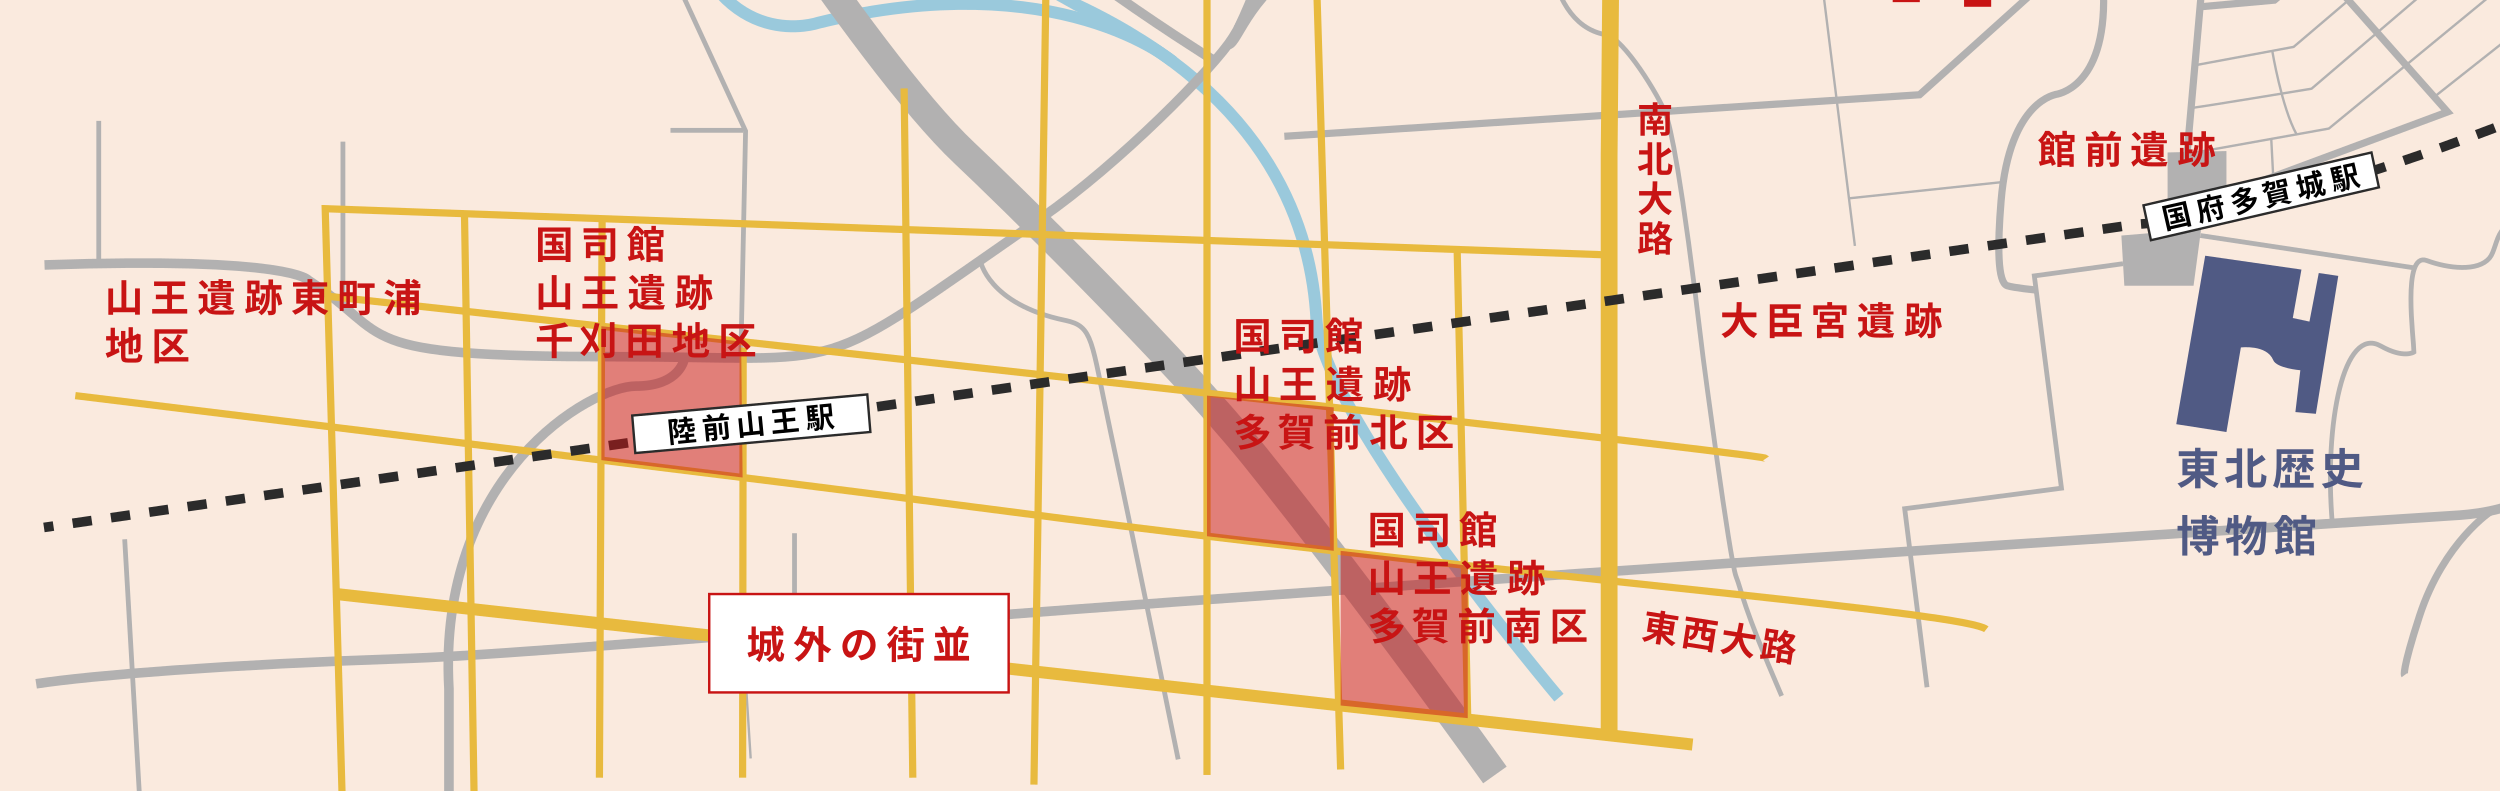 <?xml version="1.0" encoding="UTF-8"?>
<svg id="_レイヤー_2" data-name="レイヤー 2" xmlns="http://www.w3.org/2000/svg" xmlns:xlink="http://www.w3.org/1999/xlink" viewBox="0 0 1040 329.1">
  <defs>
    <style>
      .cls-1 {
        stroke: #c81414;
        stroke-width: 1.01px;
      }

      .cls-1, .cls-2, .cls-3, .cls-4, .cls-5, .cls-6, .cls-7, .cls-8, .cls-9, .cls-10, .cls-11, .cls-12 {
        stroke-miterlimit: 10;
      }

      .cls-1, .cls-13 {
        fill: #fff;
      }

      .cls-2, .cls-14, .cls-3, .cls-15, .cls-4, .cls-5, .cls-6, .cls-7, .cls-8, .cls-9, .cls-10, .cls-11, .cls-12 {
        fill: none;
      }

      .cls-2, .cls-14, .cls-4, .cls-5, .cls-9, .cls-10 {
        stroke: #b2b1b1;
      }

      .cls-14 {
        stroke-linejoin: round;
      }

      .cls-14, .cls-4, .cls-6 {
        stroke-width: 3px;
      }

      .cls-3, .cls-5, .cls-8 {
        stroke-width: 4px;
      }

      .cls-3, .cls-8 {
        stroke: #2b2b2b;
      }

      .cls-16 {
        fill: #b2b1b1;
      }

      .cls-17 {
        fill: #2b2b2b;
      }

      .cls-18 {
        fill: #505a84;
      }

      .cls-6, .cls-7, .cls-12 {
        stroke: #e8ba3e;
      }

      .cls-7, .cls-11 {
        stroke-width: 5px;
      }

      .cls-8 {
        stroke-dasharray: 8.05 8.05;
      }

      .cls-19 {
        fill: #faeade;
      }

      .cls-9 {
        stroke-width: 2px;
      }

      .cls-10 {
        stroke-width: 12px;
      }

      .cls-11 {
        stroke: #9ac9dc;
      }

      .cls-12 {
        stroke-width: 6.99px;
      }

      .cls-20 {
        opacity: .5;
      }

      .cls-20, .cls-21 {
        fill: #c81414;
      }

      .cls-22 {
        clip-path: url(#clippath);
      }
    </style>
    <clipPath id="clippath">
      <rect class="cls-15" width="1040" height="329.1"/>
    </clipPath>
  </defs>
  <g id="_レイヤー_1-2" data-name="レイヤー 1">
    <g class="cls-22">
      <g>
        <rect class="cls-19" width="1040" height="330"/>
        <g>
          <g>
            <g>
              <g>
                <path class="cls-11" d="M217.18-444.9c3.88,6.45,47.16,84.93,87.44,166.89,27.65,56.27,50.88,106.05,62.78,144.63,23.84,77.28,2.96,92.88,80.96,135.6,81.14,38.35,97.32,93.96,99.3,130.86,2.15,40.14,100.86,157.14,100.86,157.14"/>
                <path class="cls-11" d="M487.91,25.69s-47.47-40.75-147.31-16.27c0,0-39.84,13.91-56.64-42.48"/>
              </g>
              <g>
                <path class="cls-5" d="M230.68-444.9c6.41,7.45,65.47,128.17,103.08,204.6,14.46,29.4,26.91,51.78,30.12,59.4,6.36,15.12,14.52,33.36,34.8,117.66,6.33,26.32,105.43,87.83,105.43,87.83"/>
                <path class="cls-9" d="M1084.83,128.1s-6.83-20.04-28.31-31.56c-18.83-10.1-16.71,5.77-20.88,10.79-4.8,5.77-17.17,4.38-26.1,1.06-10.45-3.88-5.34,33.15-5.34,38.07,0,0-4.2,2.88-13.8-2.52-15.32-8.62-23.66,31.46-20.17,73.75"/>
                <path class="cls-4" d="M1036.73,212.38s-20.17,12.92-30.25,44c-7.41,22.85-6.21,24.48-6.21,24.48"/>
                <line class="cls-2" x1="751.23" y1="-61.19" x2="771.64" y2="102.3"/>
                <line class="cls-2" x1="769.17" y1="82.5" x2="833.35" y2="75.7"/>
                <polyline class="cls-2" points="913.68 27.04 954.16 19.5 1056.4 -67.5"/>
                <path class="cls-2" d="M912.42,44.82c1.18-.02,49.18-7.92,49.18-7.92l73.91-63.12"/>
                <polyline class="cls-2" points="910.6 63.92 968.8 53.48 1073.7 -32.78"/>
                <line class="cls-2" x1="944.84" y1="57.77" x2="945.67" y2="73.76"/>
                <path class="cls-2" d="M945.26,21.16s3.91,23.52,10.11,34.73"/>
                <line class="cls-2" x1="1012.64" y1="40.32" x2="1082.8" y2="-15.11"/>
              </g>
              <path class="cls-10" d="M621.88,322.38s-51-71.76-99.84-132.48c-32.91-40.92-104.01-110.44-120.72-126.12-41.76-39.19-125.67-172.16-138-192.36-12.96-21.24-34.7-75.45-46.68-110.76-9-26.52-31.32-66.96-27.03-209.52"/>
              <line class="cls-9" x1="915.32" y1="97.98" x2="1004.2" y2="111.42"/>
              <line class="cls-2" x1="309.16" y1="266.57" x2="312.28" y2="315.52"/>
              <polygon class="cls-16" points="882.49 97.98 883.72 118.86 912.52 118.86 915.69 95.16 882.49 97.98"/>
              <polygon class="cls-16" points="901.72 63.42 901.72 95.16 926.2 88.74 926.2 62.82 901.72 63.42"/>
              <g>
                <path class="cls-5" d="M927.64-415.62s-59.28-33.24-167.28,24c-126.31,58.56-95.04,53.58-98.97,104.16-.35,4.51-9.82,23.92-28.47,46.56-30.24,36.72-65.16,83.76-73.44,96.72-22.92,29.04-19.38,87.72-22.8,97.63-1.31,3.8-3.29,28.94-23.76,62.09-7.56,12.24-47.04,52.44-79.92,75.24-98.13,68.05-74.87,57.6-177.84,57.6-112.5,0-90.48-8.4-126.72-31.68,0,0-6.24-10.08-109.92-6.48"/>
                <line class="cls-9" x1="41.08" y1="50.28" x2="41.08" y2="111.09"/>
                <line class="cls-9" x1="142.66" y1="58.92" x2="142.66" y2="127.71"/>
                <polyline class="cls-9" points="283.68 -2.82 310.16 54.5 308.16 149.77"/>
                <line class="cls-9" x1="278.92" y1="54.22" x2="309.16" y2="54.22"/>
                <path class="cls-9" d="M407.79,108.38s3.13,18.16,35.29,24.88c11.84,2.47,10.71,8.04,18.54,44.64,11.63,54.39,28.5,138,28.5,138"/>
                <path class="cls-5" d="M424.65-100.31l49.61,4.61-3.82,38.03c.89,2.64,9.17,10.77,10.8,12.59,22.51,25.16,63.24-4.3,33.68,57.33"/>
                <path class="cls-5" d="M511.05,18.58c4.16-.6,8.83-23.56,38.59-38.56,21.4-10.79,61.04-16.45,100.44-22.18,2.04-.3,11.34-1.93,14.04-2.24,34.03-3.95,79.07-10.38,125.1-25.3,79.92-25.91,162.78-61.44,199.62-88.28"/>
                <polyline class="cls-4" points="534.28 56.7 798.52 39.42 933.4 -82.02 999.69 -141.02"/>
                <path class="cls-5" d="M15.04,284.46c23.4-3.6,79.32-8.04,154.92-10.56,37.98-1.27,147.38-10.72,276.72-20.4,209.69-15.69,562.92-38.29,571.68-38.88,8.77-.59,58.65-1.43,54-48.18-4.08-40.98-8.52-45.67,66.48-30.54"/>
                <polyline class="cls-9" points="883.18 109.7 846.28 114.77 857.57 203.08 792.35 211.62 801.64 285.9"/>
                <line class="cls-9" x1="330.52" y1="221.82" x2="330.52" y2="265.14"/>
                <path class="cls-9" d="M741.16,289.5c-16.8-38.88-16.32-42.96-18.96-49.68-2.64-6.72-13.68-90.86-13.68-90.86-9.36-78.58-13.6-96.2-15.6-101.62-2.63-7.14-17.52-31.62-24.84-32.88-28.73-4.95-25.26-57.37-25.26-57.37"/>
                <line class="cls-14" x1="942.76" y1="-129.54" x2="1080.28" y2="24.59"/>
                <line class="cls-4" x1="918.25" y1="-31.19" x2="909.76" y2="64.5"/>
                <polyline class="cls-4" points="915.32 2.82 946.12 .06 1045.85 -83.6"/>
                <path class="cls-14" d="M847.08,120.67s-9.32-.9-12.08-1.81c-4.02-1.33-4.11-16.43-2.55-35.28,3.55-42.88,23.74-44.2,22.64-44.28,0,0,21.07-2.16,19.99-42.12l76.47-50.25s-17.23-27.05-4.3-71.44"/>
                <path class="cls-5" d="M284.68,149.07s-1.44,11.55-20.16,11.55-82.8,36.72-77.76,126v43.02"/>
                <line class="cls-9" x1="51.87" y1="224.34" x2="57.94" y2="329.64"/>
                <polyline class="cls-4" points="937.78 -44.03 1018.18 46.56 928.36 79.94"/>
              </g>
              <line class="cls-7" x1="139.06" y1="247.03" x2="704.11" y2="309.74"/>
              <g>
                <polyline class="cls-6" points="142.3 330.36 135.28 86.82 669.4 106.07"/>
                <path class="cls-6" d="M135.82,123.18s597.24,65.18,598.86,67.51"/>
                <path class="cls-6" d="M31.32,164.58s134.19,16.35,291.7,35.82c53.09,6.56,108.17,14.17,162.54,20.7,176.93,21.25,332.28,34.02,340.74,40.68"/>
                <line class="cls-6" x1="193.24" y1="89.7" x2="197.2" y2="329.64"/>
                <line class="cls-6" x1="250.48" y1="91.14" x2="249.36" y2="323.52"/>
                <line class="cls-6" x1="309.16" y1="144.56" x2="308.92" y2="323.52"/>
                <line class="cls-6" x1="376.12" y1="36.78" x2="379.72" y2="323.52"/>
                <line class="cls-6" x1="435.16" y1="-8.22" x2="430.12" y2="326.4"/>
                <line class="cls-6" x1="502.11" y1="-12.9" x2="502.11" y2="322.38"/>
                <line class="cls-6" x1="547.84" y1="-2.82" x2="557.7" y2="320.1"/>
                <line class="cls-6" x1="606.2" y1="104.9" x2="610.58" y2="298.76"/>
              </g>
              <polyline class="cls-12" points="671.5 -164.97 669.4 65.01 669.4 306.06"/>
              <g>
                <line class="cls-3" x1="18.28" y1="219.42" x2="22.24" y2="218.84"/>
                <path class="cls-8" d="M30.21,217.69l858.55-124.39s72.76-2.25,227.43-73.21"/>
              </g>
              <path class="cls-18" d="M932.2,144.54l-6,35.18-20.88-3.26,12.04-70.08,40.04,5.76-3.6,20.16,6.93,1.48,3.87-20.2,8.12,1.19-9.32,57.37-8.52-.72,2.05-17.4s-9.9-.81-11.27-4.2c-2.67-6.6-13.47-5.28-13.47-5.28Z"/>
              <polygon class="cls-20" points="308.92 198.65 250.17 191.41 250.17 135.7 308.32 142.1 308.92 198.65"/>
              <polygon class="cls-20" points="554.84 229.14 502.11 223.07 502.11 164.58 554.84 169.47 554.84 229.14"/>
              <polygon class="cls-20" points="610.58 298.76 557.7 293.49 557.7 229.15 610.58 235.3 610.58 298.76"/>
              <g>
                <polygon class="cls-13" points="263 172.87 360.78 164.09 362.07 179.69 264.29 188.47 263 172.87"/>
                <path class="cls-17" d="M360.33,164.64l1.2,14.6-96.79,8.68-1.2-14.6,96.79-8.68M361.24,163.55l-98.78,8.86,1.37,16.59,98.78-8.86-1.37-16.59h0Z"/>
              </g>
              <g>
                <polygon class="cls-13" points="891.69 85.41 986.53 63.42 989.62 77.93 894.78 99.93 891.69 85.41"/>
                <path class="cls-17" d="M986.15,64.02l2.88,13.54-93.86,21.77-2.88-13.54,93.86-21.77M986.91,62.82l-95.81,22.22,3.3,15.49,95.81-22.22-3.3-15.49h0Z"/>
              </g>
              <rect class="cls-21" x="787.36" y="-10.39" width="11.28" height="11.28"/>
              <rect class="cls-21" x="817.05" y="-8.46" width="11.28" height="11.28"/>
              <g>
                <path class="cls-18" d="M912.59,196.53l1.84.76c-.42.6-.9,1.18-1.43,1.73-.53.55-1.11,1.07-1.73,1.56s-1.26.93-1.93,1.33c-.67.4-1.33.75-2.01,1.04-.12-.18-.26-.38-.43-.61-.17-.23-.35-.45-.54-.67-.19-.22-.37-.4-.52-.54.66-.23,1.31-.51,1.96-.84.65-.33,1.27-.7,1.87-1.1.6-.4,1.15-.83,1.65-1.28s.92-.91,1.27-1.38ZM906.36,187.73h15.98v2.02h-15.98v-2.02ZM907.88,190.77h13.05v6.93h-13.05v-6.93ZM909.98,192.39v1.08h8.73v-1.08h-8.73ZM909.98,194.98v1.1h8.73v-1.1h-8.73ZM913.15,186.25h2.25v16.9h-2.25v-16.9ZM916.01,196.6c.36.46.79.9,1.3,1.34s1.07.86,1.67,1.26c.61.4,1.24.76,1.9,1.08.66.32,1.32.59,1.98.82-.17.14-.35.33-.55.55-.2.22-.38.45-.56.68-.17.23-.32.45-.44.64-.67-.28-1.34-.62-2-1.02s-1.3-.85-1.92-1.33c-.62-.49-1.19-1-1.73-1.56-.53-.55-1.01-1.12-1.43-1.71l1.76-.76Z"/>
                <path class="cls-18" d="M925.55,198.67c.49-.14,1.06-.32,1.71-.53.65-.21,1.33-.44,2.05-.7s1.43-.51,2.14-.77l.41,1.94c-.9.41-1.82.81-2.76,1.21-.94.4-1.8.76-2.58,1.08l-.97-2.23ZM926.2,190.52h5.35v2.14h-5.35v-2.14ZM930.46,186.54h2.25v16.42h-2.25v-16.42ZM935,186.54h2.25v12.98c0,.5.04.83.13.96s.29.21.63.21h1.85c.24,0,.42-.1.54-.31.12-.2.21-.57.26-1.11.05-.53.1-1.28.13-2.24.18.13.39.26.64.4.25.13.5.25.75.35s.48.18.68.22c-.07,1.15-.19,2.08-.37,2.79-.17.71-.45,1.22-.83,1.54s-.91.48-1.59.48h-2.41c-.68,0-1.22-.1-1.61-.3-.39-.2-.66-.54-.82-1.03s-.23-1.15-.23-1.99v-12.96ZM940.94,189.22l1.57,1.94c-.62.42-1.28.84-1.98,1.25-.7.41-1.4.82-2.11,1.21-.71.39-1.41.75-2.1,1.09-.07-.24-.2-.52-.38-.85s-.34-.61-.49-.84c.65-.35,1.3-.74,1.96-1.17.66-.43,1.29-.88,1.9-1.33.61-.46,1.15-.89,1.63-1.3Z"/>
                <path class="cls-18" d="M947.04,186.9h2.03v5.56c0,.77-.02,1.61-.05,2.53-.04.92-.11,1.86-.22,2.83s-.29,1.91-.51,2.82c-.23.91-.52,1.74-.86,2.48-.13-.12-.31-.24-.53-.37-.22-.13-.45-.25-.68-.37-.23-.12-.44-.21-.62-.27.34-.7.6-1.46.8-2.28.2-.82.34-1.67.44-2.53.1-.86.16-1.71.18-2.54.02-.83.04-1.6.04-2.3v-5.56ZM948.46,186.9h13.91v1.94h-13.91v-1.94ZM948.61,200.91h13.86v1.93h-13.86v-1.93ZM951.58,191.44l1.17.4c-.19.55-.44,1.11-.74,1.67-.3.56-.63,1.07-.98,1.55-.35.47-.72.87-1.11,1.2-.13-.2-.31-.43-.55-.68s-.45-.46-.64-.61c.37-.25.74-.57,1.11-.95s.7-.79,1-1.24c.3-.45.55-.89.74-1.32ZM949.6,190.52h5.62v1.64h-5.62v-1.64ZM950.62,197.5h2.02v4.41h-2.02v-4.41ZM951.58,189.1h1.76v7.36h-1.76v-7.36ZM953.27,192.3c.1.05.24.13.43.25.19.12.39.25.6.39s.4.27.58.39.3.21.37.27l-1.03,1.33c-.11-.13-.25-.28-.42-.45s-.35-.34-.54-.52c-.19-.18-.37-.35-.54-.5s-.33-.29-.46-.4l1.01-.76ZM954.65,196.15h2.11v5.96h-2.11v-5.96ZM957.59,191.44l1.19.4c-.2.53-.46,1.06-.76,1.59-.3.53-.63,1.03-.98,1.48-.35.45-.72.83-1.11,1.14-.13-.2-.31-.43-.55-.68-.23-.25-.44-.46-.62-.63.37-.23.74-.52,1.1-.87.36-.35.69-.74,1-1.16.31-.42.55-.84.73-1.26ZM955.64,190.52h6.43v1.64h-6.43v-1.64ZM955.86,197.7h5.08v1.85h-5.08v-1.85ZM957.68,189.1h1.8v7.36h-1.8v-7.36ZM959.59,191.49c.22.42.49.83.81,1.24.32.41.69.78,1.1,1.12.41.34.83.61,1.28.81-.19.16-.41.38-.65.66s-.43.54-.58.76c-.46-.29-.89-.65-1.3-1.09-.41-.44-.78-.93-1.11-1.48s-.6-1.1-.82-1.65l1.26-.38Z"/>
                <path class="cls-18" d="M973.22,186.34h2.25v8.01c0,.78-.07,1.54-.2,2.28-.13.74-.37,1.44-.7,2.1s-.82,1.27-1.44,1.84c-.62.56-1.42,1.07-2.39,1.52-.97.45-2.16.83-3.56,1.12-.07-.17-.18-.37-.33-.61-.15-.24-.31-.48-.49-.72-.17-.24-.34-.44-.5-.59,1.32-.24,2.43-.53,3.32-.86.89-.34,1.61-.72,2.15-1.16.54-.44.95-.92,1.22-1.43.28-.52.46-1.07.54-1.66s.13-1.19.13-1.82v-8.01ZM967.28,188.85h14.17v6.68h-14.17v-6.68ZM970.01,195.72c.59,1.07,1.28,1.93,2.08,2.58.8.65,1.72,1.16,2.77,1.5,1.05.35,2.25.58,3.59.7,1.34.12,2.85.2,4.52.23-.22.25-.42.59-.61,1.03-.19.43-.32.83-.4,1.21-1.73-.08-3.31-.23-4.73-.44-1.43-.21-2.72-.55-3.87-1.01s-2.17-1.1-3.06-1.93c-.89-.82-1.65-1.88-2.29-3.16l2-.72ZM969.4,190.92v2.54h9.81v-2.54h-9.81Z"/>
                <path class="cls-18" d="M905.86,218.77h5.89v1.96h-5.89v-1.96ZM907.82,214.24h2.12v16.9h-2.12v-16.9ZM911.06,225.2h11.75v1.73h-11.75v-1.73ZM911.42,216.16h11.23v1.69h-11.23v-1.69ZM912.25,218.59h9.76v5.76h-9.76v-5.76ZM912.67,227.66l1.44-1.03c.41.31.83.68,1.27,1.11.44.43.77.81,1,1.16l-1.55,1.15c-.13-.23-.32-.48-.56-.76-.24-.28-.5-.56-.78-.85s-.55-.55-.82-.78ZM914.18,219.98v.83h5.83v-.83h-5.83ZM914.18,222.12v.85h5.83v-.85h-5.83ZM915.99,214.24h2.05v9.36h-2.05v-9.36ZM918.15,224.03h2.05v5.17c0,.46-.05.81-.16,1.07-.11.26-.33.46-.67.6-.32.13-.71.21-1.16.24-.45.03-.98.04-1.59.04-.04-.26-.11-.56-.23-.89s-.23-.62-.35-.87c.36.01.72.02,1.07.02h.73c.12-.01.2-.04.24-.07s.06-.1.06-.2v-5.11ZM918.64,215.3l.95-1.12c.4.17.83.38,1.29.65s.82.5,1.09.7l-.99,1.24c-.25-.22-.61-.46-1.06-.75-.46-.28-.88-.53-1.28-.73Z"/>
                <path class="cls-18" d="M926.8,215.28l1.82.29c-.08.79-.19,1.59-.31,2.38s-.26,1.55-.43,2.26c-.17.71-.36,1.33-.58,1.87-.11-.08-.26-.19-.45-.31-.19-.13-.38-.25-.58-.38-.19-.13-.36-.22-.5-.28.19-.49.36-1.05.5-1.68.14-.63.25-1.3.34-2.02s.15-1.42.19-2.13ZM925.96,224.06c.59-.14,1.26-.31,2.01-.5.75-.19,1.54-.41,2.38-.64.83-.23,1.67-.46,2.49-.69l.27,1.89c-1.13.36-2.28.72-3.45,1.07-1.17.35-2.23.67-3.18.94l-.52-2.07ZM927.31,217.73h5.36v2.05h-5.78l.41-2.05ZM929.18,214.25h1.98v16.9h-1.98v-16.9ZM934.76,214.24l1.96.38c-.23,1-.5,1.96-.83,2.91-.32.94-.7,1.82-1.12,2.63-.42.81-.88,1.52-1.37,2.13-.11-.12-.26-.25-.47-.41-.2-.15-.41-.3-.62-.45-.21-.15-.39-.27-.53-.37.48-.53.91-1.15,1.29-1.87.38-.72.71-1.5.99-2.35.28-.85.51-1.71.69-2.6ZM936.58,217.69l1.57.77c-.24,1.03-.57,2.09-.99,3.16-.42,1.07-.91,2.08-1.47,3.01-.56.94-1.16,1.71-1.81,2.32-.2-.19-.46-.4-.77-.64-.31-.23-.61-.42-.9-.57.53-.41,1.02-.92,1.48-1.52.46-.61.87-1.27,1.24-2,.37-.73.7-1.48.97-2.25.28-.77.5-1.54.68-2.29ZM939.08,217.91l1.67.77c-.23,1.16-.51,2.33-.86,3.49-.34,1.16-.75,2.28-1.22,3.35-.47,1.07-1.02,2.05-1.63,2.94-.61.89-1.3,1.65-2.05,2.26-.2-.21-.47-.43-.8-.67-.33-.24-.65-.44-.95-.59.78-.56,1.49-1.26,2.12-2.1s1.18-1.76,1.67-2.79c.48-1.03.89-2.11,1.22-3.24s.61-2.28.83-3.43ZM935.3,217.04h6.43v2h-7.4l.97-2ZM940.81,217.04h2.05c-.01.25-.02.46-.02.61s0,.28-.02.36c-.08,2.03-.17,3.75-.26,5.17s-.19,2.58-.29,3.5c-.1.92-.22,1.64-.35,2.16-.13.52-.28.9-.45,1.12-.22.3-.43.52-.65.65s-.47.23-.77.29c-.25.05-.56.07-.92.08-.36,0-.74,0-1.13-.03-.02-.31-.09-.67-.19-1.06-.1-.4-.24-.74-.41-1.04.34.04.65.06.94.06s.52,0,.68,0c.14,0,.26-.02.35-.07.09-.05.19-.14.3-.27.12-.14.23-.45.34-.91.11-.46.21-1.12.31-1.99.1-.86.18-1.96.26-3.3.08-1.34.15-2.96.23-4.87v-.47Z"/>
                <path class="cls-18" d="M949.29,214.24h1.15v.41h.63v.58c-.24.46-.53.96-.88,1.5-.35.55-.76,1.1-1.22,1.67-.47.57-1.02,1.12-1.66,1.65-.1-.14-.22-.31-.38-.5-.16-.19-.32-.36-.49-.53s-.32-.3-.47-.4c.55-.42,1.04-.88,1.46-1.38.42-.5.79-1,1.1-1.52.31-.52.56-1.01.76-1.49ZM946.34,228.62c.52-.08,1.11-.2,1.77-.34.67-.14,1.37-.3,2.12-.47.74-.17,1.49-.34,2.23-.5l.2,1.71c-.98.28-1.98.55-2.98.83-1,.28-1.92.53-2.75.76l-.59-1.98ZM947.43,219.17h1.91v9.99h-1.91v-9.99ZM948.5,219.17h4.95v6.25h-4.95v-1.53h3.06v-3.19h-3.06v-1.53ZM948.69,221.58h3.89v1.37h-3.89v-1.37ZM949.79,214.24h1.44c.37.29.74.61,1.12.96.37.35.72.71,1.05,1.07.33.36.6.7.8,1.01l-1.37,1.58c-.17-.3-.4-.65-.69-1.04-.29-.39-.62-.77-.96-1.15-.35-.38-.69-.7-1.03-.96h-.36v-1.48ZM949.81,217.67h1.76v2.25h-1.76v-2.25ZM950.55,226.33l1.71-.74c.29.43.57.9.85,1.4.28.5.52,1,.75,1.49.22.49.38.92.48,1.3l-1.84.85c-.08-.4-.23-.84-.43-1.33-.21-.49-.44-1-.69-1.52-.26-.52-.53-1-.82-1.45ZM953.99,216.14h9.07v3.38h-2.02v-1.64h-5.13v1.64h-1.93v-3.38ZM955.01,219.15h1.96v12.01h-1.96v-12.01ZM955.86,219.15h6.03v4.9h-6.03v-1.73h4.05v-1.46h-4.05v-1.71ZM955.86,225.16h6.8v5.89h-2v-4.1h-4.81v-1.78ZM955.86,228.51h5.99v1.82h-5.99v-1.82ZM957.37,214.22h2.11v2.81h-2.11v-2.81Z"/>
              </g>
            </g>
            <g>
              <path d="M277.98,174.51l2.91-.29.13,1.28-1.58.15.93,9.44-1.34.13-1.05-10.71ZM280.51,174.26l.24-.02.21-.07,1.02.45c-.07.35-.15.73-.23,1.12-.09.39-.17.78-.26,1.17s-.17.74-.25,1.06c.41.42.69.82.84,1.22.15.4.24.76.28,1.11.04.38.02.71-.04.97-.06.26-.18.47-.36.63-.09.08-.19.15-.31.2s-.24.1-.36.13c-.11.02-.23.04-.37.06-.13.02-.27.04-.42.04-.03-.17-.08-.38-.16-.62-.08-.24-.18-.44-.29-.61.1,0,.2,0,.28-.01s.16,0,.23-.02c.14-.02.25-.07.34-.14.07-.06.11-.15.12-.27.02-.11.02-.25,0-.42-.03-.28-.11-.59-.25-.93s-.4-.69-.78-1.06c.06-.28.12-.58.18-.91.06-.33.11-.66.15-.99.05-.33.09-.65.13-.94.04-.29.07-.53.1-.72l-.04-.43ZM282.06,183.4l7.52-.74.12,1.25-7.52.74-.12-1.25ZM281.91,176.68l6.9-.68.12,1.22-6.9.68-.12-1.22ZM283.51,177.26l1.27-.12c.03.51,0,.97-.08,1.38-.08.4-.26.77-.53,1.08-.27.32-.69.59-1.26.83-.08-.15-.2-.32-.36-.51-.16-.2-.31-.34-.46-.44.44-.16.76-.35.97-.55.2-.2.33-.44.39-.71.06-.28.08-.59.06-.95ZM282.33,174.53l5.66-.55.12,1.18-5.66.55-.12-1.18ZM282.8,180.95l5.94-.58.12,1.22-5.94.58-.12-1.22ZM284.31,173.41l1.42-.14.36,3.64-1.42.14-.36-3.64ZM284.94,179.79l1.42-.14.39,4.03-1.42.14-.39-4.03ZM285.78,177.08l1.24-.12.12,1.27c.01.13.03.22.06.24.03.02.08.03.16.03.02,0,.07,0,.13-.01.06,0,.12-.01.19-.02.06,0,.11-.01.14-.01.06,0,.1-.03.13-.07s.04-.12.05-.24c0-.12,0-.31-.02-.55.13.08.31.15.53.21.23.07.43.11.6.13,0,.6-.09,1-.24,1.22-.15.22-.42.35-.78.38-.05,0-.11.01-.18.02-.07,0-.15.01-.23.02-.08,0-.16.01-.23.02-.08,0-.14.01-.19.02-.33.03-.6.01-.78-.06-.19-.07-.32-.2-.4-.4-.08-.2-.14-.47-.17-.82l-.12-1.27Z"/>
              <path d="M292.24,174.39l10.87-1.07.13,1.3-10.87,1.07-.13-1.3ZM293.1,176.44l3.76-.37.12,1.21-2.41.24.59,6.05-1.35.13-.71-7.26ZM293.76,172.92l1.32-.61c.24.22.48.46.72.72.24.27.43.51.56.73l-1.41.64c-.1-.21-.26-.45-.49-.74-.22-.28-.46-.53-.7-.75ZM294.06,178.31l3.09-.3.1,1.06-3.09.3-.1-1.06ZM294.24,180.15l3.09-.3.1,1.05-3.09.3-.1-1.05ZM296.47,176.11l1.37-.13.58,5.92c.03.3.02.54-.04.73-.05.19-.17.35-.36.47-.2.12-.43.21-.7.26-.27.05-.59.09-.96.13-.06-.18-.14-.38-.25-.61-.11-.23-.22-.41-.33-.56.22-.01.43-.03.65-.05.22-.02.36-.03.43-.05.07,0,.12-.03.15-.06.03-.03.04-.08.03-.15l-.58-5.9ZM298.88,176.01l1.31-.13.48,4.9-1.31.13-.48-4.9ZM299.85,171.81l1.6.31c-.2.4-.41.8-.62,1.19-.22.39-.42.72-.61,1.01l-1.33-.32c.12-.2.25-.43.37-.69.12-.25.23-.51.34-.78.11-.26.19-.51.26-.73ZM301.24,175.44l1.41-.14.58,5.96c.03.35.02.63-.05.83-.06.2-.21.37-.42.52-.22.13-.49.22-.82.29-.32.06-.7.11-1.14.15-.05-.19-.14-.41-.26-.66-.13-.25-.25-.47-.38-.64.31-.01.61-.03.88-.06s.46-.05.55-.07c.1,0,.16-.03.19-.06.03-.03.05-.09.04-.17l-.58-5.95Z"/>
              <path d="M307.13,174.08l1.48-.15.8,8.17-1.48.15-.8-8.17ZM308.44,179.91l8.23-.81.14,1.47-8.23.81-.14-1.47ZM310.95,171.1l1.5-.15.92,9.34-1.5.15-.92-9.34ZM315.42,173.24l1.49-.15.8,8.16-1.49.15-.8-8.16Z"/>
              <path d="M321.13,170.5l9.67-.95.14,1.41-9.67.95-.14-1.41ZM321.38,179.12l10.88-1.07.14,1.41-10.88,1.07-.14-1.41ZM322.09,174.54l8.66-.85.14,1.41-8.66.85-.14-1.41ZM325.23,170.47l1.51-.15.89,9.1-1.51.15-.89-9.1Z"/>
              <path d="M336.12,175.84l.8.07c.01.38.02.75,0,1.13,0,.38-.04.73-.1,1.05-.06.33-.16.61-.31.86l-.78-.32c.19-.34.31-.76.35-1.25.04-.5.05-1.01.02-1.54ZM335.49,168.8l4.59-.45.11,1.16-3.39.33.47,4.76-1.19.12-.58-5.92ZM336.02,174.24l4.08-.4.11,1.11-4.08.4-.11-1.11ZM336.36,170.57l3.69-.36.11,1.07-3.69.36-.11-1.07ZM336.54,172.36l3.69-.36.11,1.09-3.69.36-.11-1.09ZM337.04,176.03l.63-.12c.08.34.15.71.22,1.12.06.41.11.76.13,1.07l-.66.15c0-.3-.04-.66-.1-1.07-.06-.41-.13-.79-.21-1.14ZM337.51,169.29l1.16-.11.53,5.39-1.16.11-.53-5.39ZM337.87,175.86l.6-.17c.13.29.25.62.36.97.11.35.19.66.23.91l-.63.21c-.04-.26-.11-.57-.22-.93-.1-.36-.22-.69-.34-.99ZM339.6,173.89l1.21-.12c.02.26.02.42.02.49.05.97.07,1.76.09,2.36.01.61,0,1.07-.03,1.4-.03.32-.09.56-.18.69-.09.15-.19.25-.3.32-.11.07-.24.13-.39.16-.12.04-.27.06-.46.09-.19.02-.39.04-.61.05-.03-.18-.07-.37-.15-.58s-.16-.38-.25-.52c.16,0,.3,0,.43-.01.13,0,.23-.02.31-.02.07,0,.13-.02.18-.05s.09-.07.13-.13c.06-.09.09-.27.12-.54.02-.28.03-.69.02-1.23,0-.54-.05-1.27-.11-2.17l-.02-.2ZM338.68,175.62l.54-.25c.15.23.29.47.43.74.13.27.24.5.3.71l-.57.3c-.06-.21-.16-.46-.29-.74-.13-.28-.27-.53-.41-.76ZM340.91,168.26l1.31-.13.45,4.61c.05.48.08.99.11,1.54.02.55.02,1.11-.01,1.68-.03.57-.11,1.12-.22,1.65-.12.53-.3,1.02-.53,1.46-.09-.06-.21-.14-.36-.22-.15-.08-.31-.16-.46-.23-.16-.07-.29-.13-.39-.15.28-.54.47-1.14.57-1.79.09-.65.13-1.3.11-1.96s-.06-1.28-.12-1.85l-.45-4.61ZM341.59,168.19l4.18-.41.52,5.34-4.18.41-.13-1.3,2.88-.28-.27-2.72-2.88.28-.13-1.31ZM344.39,172.66c.18.71.4,1.37.65,2,.25.63.56,1.17.93,1.65.36.47.79.83,1.28,1.09-.09.1-.19.22-.3.37-.11.15-.21.3-.3.45-.09.15-.17.3-.22.43-.57-.34-1.06-.78-1.47-1.34s-.76-1.2-1.04-1.93c-.29-.73-.53-1.53-.75-2.41l1.21-.31Z"/>
            </g>
            <g>
              <path d="M899.35,85.8l9.89-2.25,2.39,10.51-1.5.34-2.1-9.22-6.96,1.58,2.1,9.22-1.43.32-2.39-10.51ZM901.8,87.26l5.78-1.31.28,1.22-5.78,1.31-.28-1.22ZM902.1,94.26l8.3-1.89.29,1.3-8.3,1.89-.29-1.3ZM902.65,89.52l5.21-1.18.27,1.18-5.21,1.18-.27-1.18ZM902.8,92.19l6.1-1.39.26,1.15-6.1,1.39-.26-1.15ZM904.13,87.14l1.3-.29,1.17,5.13-1.3.29-1.17-5.13ZM906.59,90.26l.79-.66c.21.12.43.27.67.45.24.17.42.33.55.47l-.82.74c-.13-.14-.31-.31-.54-.49-.23-.19-.44-.35-.65-.5Z"/>
              <path d="M913.95,83.26l1.37-.31.73,3.21c.11.47.21.99.32,1.58.1.58.19,1.19.25,1.81.06.62.08,1.23.05,1.84-.03.6-.12,1.16-.26,1.68-.11-.07-.24-.13-.41-.2-.17-.07-.35-.13-.52-.19-.18-.06-.33-.1-.45-.12.14-.48.22-.98.24-1.51.02-.53,0-1.07-.06-1.61-.06-.54-.13-1.07-.23-1.57-.09-.51-.19-.98-.29-1.41l-.73-3.19ZM914.7,83.09l9.26-2.1.29,1.3-9.25,2.1-.3-1.3ZM917.56,83.85l1.48.06c-.1.56-.25,1.12-.42,1.7-.18.58-.4,1.13-.65,1.67s-.56,1.01-.9,1.44c-.09-.08-.21-.17-.34-.27-.13-.1-.27-.21-.41-.31-.14-.1-.26-.18-.36-.24.3-.36.57-.78.79-1.24.22-.46.41-.94.55-1.43.14-.49.24-.95.28-1.38ZM917.34,86.57l.94-1.49h.11s1.61,7.08,1.61,7.08l-1.32.3-1.34-5.89ZM917.95,81.08l1.46-.33.47,2.07-1.46.33-.47-2.07ZM919.11,85.22l5.58-1.27.29,1.29-5.58,1.27-.29-1.29ZM919.69,87.47l1.02-.71c.21.18.43.38.64.61.21.23.41.45.59.67s.33.43.44.63l-1.06.81c-.1-.2-.24-.42-.42-.65-.18-.23-.37-.47-.58-.71-.21-.23-.42-.45-.63-.65ZM921.82,83.08l1.36-.31,1.53,6.74c.08.36.1.65.07.87-.04.22-.16.41-.37.58-.21.15-.48.29-.81.39s-.74.21-1.21.31c-.07-.18-.18-.39-.32-.63-.14-.24-.28-.45-.42-.62.31-.06.62-.12.9-.19s.48-.1.59-.13.17-.06.2-.1.04-.11.02-.2l-1.53-6.73Z"/>
              <path d="M931.66,77.93l1.61-.02c-.45.82-1.01,1.59-1.68,2.33s-1.5,1.45-2.49,2.13c-.1-.09-.21-.19-.35-.3-.14-.11-.28-.21-.43-.31-.15-.1-.28-.17-.4-.22.64-.37,1.2-.77,1.69-1.18.49-.41.9-.83,1.25-1.24.34-.41.61-.8.8-1.19ZM934.92,78.16l.26-.06.22-.12,1.02.33c-.21.79-.55,1.52-1.01,2.2-.46.68-1.01,1.31-1.64,1.88-.64.57-1.33,1.09-2.09,1.56s-1.53.89-2.34,1.25c-.1-.16-.24-.35-.42-.56-.18-.21-.34-.38-.5-.49.76-.3,1.49-.66,2.21-1.07.71-.41,1.36-.86,1.95-1.36.59-.5,1.1-1.03,1.51-1.59.41-.57.71-1.16.88-1.77l-.05-.2ZM930.1,81.38l.76-1c.27.05.55.13.85.21.3.09.59.18.86.28.27.1.5.21.68.31l-.79,1.09c-.17-.11-.39-.22-.67-.33-.27-.11-.55-.22-.85-.32-.29-.11-.58-.19-.84-.25ZM934.47,81.54h1.61c-.47.92-1.1,1.8-1.88,2.63-.78.83-1.77,1.63-2.97,2.39-.07-.11-.18-.22-.31-.33-.13-.11-.27-.22-.41-.33-.14-.11-.27-.19-.39-.24.76-.44,1.43-.88,2-1.35.57-.46,1.05-.93,1.44-1.4.39-.47.69-.93.9-1.37ZM937.36,82.08l.28-.06.23-.11,1.03.27c-.16.96-.46,1.81-.9,2.57-.44.75-.99,1.43-1.67,2.03-.67.6-1.44,1.13-2.29,1.59s-1.76.88-2.74,1.25c-.1-.18-.23-.37-.41-.6s-.34-.4-.49-.54c.91-.31,1.76-.66,2.55-1.06.79-.4,1.5-.86,2.13-1.36.62-.51,1.13-1.07,1.53-1.7.39-.63.65-1.32.78-2.07l-.04-.2ZM931.21,79l4.03-.92.26,1.15-4.02.92-.26-1.15ZM932.7,85.45l.84-1.03c.27.08.56.17.86.27.3.1.59.22.88.34s.51.24.7.35l-.89,1.11c-.17-.12-.38-.24-.66-.37-.27-.13-.56-.25-.86-.37-.3-.12-.59-.22-.86-.31ZM933.91,82.86l3.83-.87.27,1.17-3.83.87-.27-1.17Z"/>
              <path d="M940.85,76.62l4.5-1.02.25,1.11-4.51,1.02-.25-1.11ZM942.49,75.5l1.31-.3c.09.56.14,1.07.16,1.54.02.48-.02.92-.13,1.34-.11.42-.3.81-.57,1.18s-.66.73-1.16,1.07c-.11-.14-.26-.29-.45-.46-.19-.17-.37-.3-.53-.4.42-.27.75-.54.97-.83.22-.28.37-.59.45-.91.08-.32.11-.67.08-1.04s-.07-.77-.13-1.2ZM945.98,84.08l1.41.29c-.27.27-.59.56-.96.85-.38.29-.77.57-1.18.83-.41.26-.8.49-1.17.69-.11-.08-.24-.16-.39-.26s-.31-.2-.47-.3c-.16-.1-.3-.17-.42-.23.4-.17.79-.36,1.2-.57.4-.21.77-.42,1.12-.65.35-.23.64-.44.87-.65ZM943,79.85l7.86-1.79,1.08,4.76-7.86,1.79-1.08-4.76ZM944.99,75.68l1.24-.28c.04.22.07.37.08.44.13.71.21,1.25.23,1.62.03.37,0,.64-.1.82-.08.13-.17.24-.28.32-.11.08-.25.15-.41.19-.13.05-.32.11-.55.16-.23.05-.48.1-.75.16-.05-.17-.12-.35-.23-.54-.1-.19-.22-.34-.35-.46.22-.03.43-.07.61-.1.19-.03.32-.06.4-.09.08-.02.14-.04.19-.06s.09-.06.13-.11c.05-.08.05-.27.03-.55-.03-.28-.1-.73-.22-1.35l-.03-.15ZM944.55,80.37l.11.5,5.09-1.16-.11-.5-5.09,1.16ZM944.84,81.67l.11.49,5.09-1.16-.11-.49-5.09,1.16ZM945.14,82.96l.12.51,5.09-1.16-.12-.51-5.09,1.16ZM946.7,75.12l4.21-.96.74,3.26-4.21.96-.74-3.26ZM948.22,75.88l.26,1.16,1.58-.36-.26-1.16-1.58.36ZM948.73,84.21l.95-.95c.45.04.92.1,1.39.17.48.07.93.14,1.37.21.43.07.81.14,1.12.21l-1.36,1.04c-.26-.08-.57-.16-.95-.24-.38-.08-.78-.16-1.21-.24s-.87-.14-1.3-.19Z"/>
              <path d="M955.13,75.57l3.24-.74.29,1.29-3.24.74-.29-1.29ZM955.56,72.7l1.29-.29,1.79,7.85-1.29.29-1.79-7.85ZM956.16,80.99c.41-.22.89-.51,1.45-.87.56-.36,1.12-.72,1.7-1.08l.54,1.18c-.49.36-1,.72-1.51,1.07s-.99.68-1.42.99l-.76-1.29ZM958.45,73.58l1.3-.29.89,3.91c.1.43.18.89.26,1.39.07.5.11,1.01.12,1.54s-.04,1.03-.13,1.53c-.1.49-.26.96-.5,1.39-.08-.07-.2-.15-.36-.23-.15-.08-.31-.16-.47-.24-.16-.07-.29-.13-.41-.16.29-.52.46-1.06.51-1.62s.04-1.13-.04-1.7c-.08-.57-.18-1.1-.29-1.6l-.89-3.9ZM959.03,73.45l6.53-1.48.29,1.28-6.53,1.48-.29-1.28ZM959.81,75.94l1.93-.44.26,1.14-1.93.44-.26-1.14ZM961.25,75.62l1.16-.26c.05.23.08.39.09.47.19.88.34,1.59.45,2.15.11.55.17.98.19,1.29.02.3,0,.52-.04.64-.07.15-.14.26-.23.35-.09.08-.2.16-.33.21-.11.05-.25.1-.43.14-.17.04-.36.09-.57.13-.06-.18-.14-.38-.24-.59-.1-.21-.21-.37-.33-.5.15-.02.29-.04.4-.06.12-.02.21-.04.27-.06.12-.03.21-.09.25-.19.03-.08.03-.24,0-.47-.03-.23-.1-.6-.19-1.08-.09-.49-.23-1.14-.41-1.95l-.05-.21ZM961.6,71.14l1.32-.3c.17.8.36,1.58.55,2.35s.4,1.51.62,2.21c.22.7.43,1.34.65,1.93.21.58.42,1.09.62,1.52.2.43.39.76.56.98.17.22.32.32.44.29.08-.02.11-.17.1-.47-.01-.3-.08-.75-.2-1.35.17.11.35.21.57.31s.41.17.58.2c.08.61.1,1.1.07,1.47-.04.36-.13.63-.29.81-.16.18-.39.3-.7.37-.33.07-.65,0-.96-.24-.32-.23-.62-.59-.91-1.07s-.57-1.06-.85-1.72c-.27-.66-.54-1.39-.79-2.2-.25-.8-.49-1.63-.72-2.49-.23-.86-.45-1.73-.65-2.6ZM964.83,74.7l1.31-.06c-.01,1.6-.24,3.05-.67,4.34-.43,1.29-1.09,2.4-1.98,3.33-.08-.06-.19-.14-.34-.24s-.29-.19-.44-.27-.29-.16-.4-.2c.89-.84,1.54-1.83,1.94-3,.4-1.17.59-2.46.58-3.89ZM963.06,71.36l.83-.78c.27.15.54.33.81.54.28.21.49.4.64.57l-.89.85c-.14-.18-.34-.38-.62-.6-.27-.22-.53-.42-.78-.58Z"/>
              <path d="M969.33,69.85l4.49-1.02.26,1.13-3.32.76,1.06,4.67-1.17.27-1.32-5.8ZM970.41,71.5l3.62-.82.24,1.05-3.62.82-.24-1.05ZM970.54,75.18l4-.91.25,1.09-4,.91-.25-1.09ZM970.83,76.76l.8-.04c.06.37.11.74.15,1.12.04.37.05.72.03,1.06-.02.33-.08.63-.2.89l-.81-.22c.15-.36.21-.79.19-1.29-.02-.5-.08-1-.17-1.52ZM970.81,73.26l3.62-.82.24,1.07-3.62.82-.24-1.07ZM971.4,70.08l1.14-.26,1.2,5.28-1.14.26-1.2-5.28ZM971.77,76.83l.61-.2c.12.32.24.69.36,1.08.11.4.2.74.26,1.04l-.64.23c-.04-.3-.12-.65-.23-1.05-.11-.4-.23-.77-.36-1.11ZM972.57,76.56l.57-.24c.17.27.33.58.48.92.15.34.27.63.35.87l-.6.28c-.07-.25-.19-.55-.33-.9-.15-.34-.3-.66-.47-.94ZM973.34,76.21l.51-.31c.18.21.35.43.52.68.17.25.3.47.39.66l-.53.37c-.09-.2-.21-.43-.38-.7-.17-.26-.33-.5-.51-.7ZM974.05,74.38l1.18-.27c.05.25.08.41.09.48.17.95.29,1.73.38,2.33.09.6.13,1.06.14,1.39,0,.32-.03.56-.1.71-.07.16-.16.28-.26.36-.1.08-.22.15-.37.21-.11.05-.26.1-.45.14-.19.05-.39.09-.6.13-.05-.17-.12-.35-.22-.55-.1-.2-.2-.36-.31-.48.16-.02.3-.04.43-.07.13-.02.23-.05.31-.06.07-.02.13-.04.17-.07.04-.03.08-.08.12-.14.04-.09.06-.28.05-.55-.01-.28-.06-.68-.14-1.22s-.21-1.25-.38-2.14l-.05-.2ZM974.64,68.63l1.29-.29,1.03,4.52c.11.47.21.98.3,1.52.09.54.16,1.1.2,1.67.04.57.03,1.12-.01,1.67-.05.54-.17,1.04-.35,1.51-.09-.05-.22-.11-.38-.17-.16-.06-.33-.12-.49-.17-.16-.05-.3-.09-.41-.1.21-.57.33-1.19.34-1.84.01-.65-.04-1.31-.14-1.96s-.22-1.26-.35-1.82l-1.03-4.52ZM975.3,68.48l4.1-.93,1.19,5.23-4.1.93-.29-1.27,2.82-.64-.61-2.67-2.82.64-.29-1.29ZM978.64,72.56c.27.68.57,1.31.9,1.9s.71,1.09,1.13,1.52c.42.42.89.73,1.41.92-.07.11-.16.24-.25.4-.09.16-.17.32-.25.49-.07.16-.13.32-.16.45-.61-.26-1.15-.64-1.63-1.14-.47-.5-.9-1.09-1.27-1.78-.38-.69-.72-1.46-1.04-2.29l1.16-.46Z"/>
            </g>
          </g>
          <g>
            <path class="cls-21" d="M514.26,132.72h13.52v14.37h-2.05v-12.61h-9.52v12.61h-1.95v-14.37ZM515.34,144.53h11.34v1.78h-11.34v-1.78ZM516.85,142.05h8.34v1.57h-8.34v-1.57ZM517.01,135.35h7.9v1.66h-7.9v-1.66ZM517.45,138.53h7.12v1.62h-7.12v-1.62ZM520.07,135.88h1.78v7.01h-1.78v-7.01ZM522.36,140.66l1.22-.62c.23.22.48.48.74.78.26.29.45.55.58.78l-1.28.72c-.13-.22-.31-.49-.55-.8s-.47-.59-.7-.85Z"/>
            <path class="cls-21" d="M533.2,133.06h11.92v1.82h-11.92v-1.82ZM533.36,136.02h9.47v1.68h-9.47v-1.68ZM534.18,138.88h1.87v6.61h-1.87v-6.61ZM535.84,138.88h6.14v5.44h-6.14v-1.65h4.26v-2.14h-4.26v-1.65ZM544.43,133.06h1.98v11.63c0,.54-.06.97-.18,1.29s-.35.56-.7.73c-.33.17-.76.28-1.28.32-.52.04-1.15.06-1.87.05-.02-.19-.06-.41-.13-.66-.06-.25-.14-.5-.22-.76-.08-.26-.18-.47-.27-.66.31.02.62.04.93.04.31,0,.59,0,.83,0,.25,0,.42,0,.53,0,.15,0,.25-.03.3-.08.05-.05.08-.15.08-.3v-11.58Z"/>
            <path class="cls-21" d="M554.25,132.08h1.02v.37h.56v.51c-.21.41-.48.85-.78,1.34-.31.49-.67.98-1.09,1.49-.42.51-.91,1-1.47,1.46-.08-.13-.2-.27-.34-.44-.14-.17-.28-.32-.43-.47s-.29-.27-.42-.35c.49-.37.92-.78,1.3-1.22.37-.44.7-.89.98-1.35.28-.46.5-.9.67-1.33ZM551.62,144.87c.46-.07.98-.18,1.58-.3.59-.13,1.22-.27,1.88-.42.66-.15,1.32-.3,1.98-.45l.18,1.52c-.87.25-1.76.49-2.65.74-.89.25-1.7.47-2.44.67l-.53-1.76ZM552.6,136.47h1.7v8.88h-1.7v-8.88ZM553.54,136.47h4.4v5.55h-4.4v-1.36h2.72v-2.83h-2.72v-1.36ZM553.72,138.61h3.46v1.22h-3.46v-1.22ZM554.69,132.08h1.28c.33.26.66.54.99.86.33.31.64.63.94.95.29.32.53.62.71.9l-1.22,1.41c-.15-.27-.35-.57-.62-.92-.26-.35-.55-.69-.86-1.02-.31-.34-.61-.62-.91-.86h-.32v-1.31ZM554.71,135.14h1.57v2h-1.57v-2ZM555.37,142.84l1.52-.66c.26.38.51.8.75,1.25s.47.89.66,1.32c.2.43.34.82.42,1.16l-1.63.75c-.08-.35-.2-.75-.38-1.18-.18-.44-.39-.89-.62-1.35-.23-.46-.47-.89-.73-1.29ZM558.42,133.78h8.06v3.01h-1.79v-1.46h-4.56v1.46h-1.71v-3.01ZM559.33,136.45h1.74v10.67h-1.74v-10.67ZM560.09,136.45h5.36v4.35h-5.36v-1.54h3.6v-1.3h-3.6v-1.52ZM560.09,141.8h6.05v5.23h-1.78v-3.65h-4.27v-1.58ZM560.09,144.77h5.33v1.62h-5.33v-1.62ZM561.43,132.07h1.87v2.5h-1.87v-2.5Z"/>
            <path class="cls-21" d="M514.52,155.99h1.98v10.94h-1.98v-10.94ZM515.5,163.89h11.02v1.97h-11.02v-1.97ZM519.97,152.53h2.02v12.51h-2.02v-12.51ZM525.62,155.96h2v10.93h-2v-10.93Z"/>
            <path class="cls-21" d="M532.75,164.53h14.58v1.89h-14.58v-1.89ZM533.53,153.06h12.96v1.89h-12.96v-1.89ZM534.28,158.55h11.6v1.89h-11.6v-1.89ZM538.99,153.55h2.02v12.19h-2.02v-12.19Z"/>
            <path class="cls-21" d="M555.72,163.52c.31.53.75.93,1.31,1.18.56.25,1.25.4,2.06.44.48.01,1.06.02,1.74.02.68,0,1.39,0,2.14,0,.75,0,1.47-.02,2.18-.06.71-.03,1.34-.07,1.9-.11-.06.14-.14.32-.22.54-.08.22-.15.44-.22.66-.06.22-.11.42-.14.6-.5.03-1.07.05-1.71.06s-1.3.02-1.99.02c-.69,0-1.35,0-1.98,0-.63,0-1.2-.02-1.69-.04-.96-.04-1.77-.2-2.43-.46-.66-.27-1.23-.71-1.71-1.33-.32.31-.65.62-.99.94-.34.32-.71.66-1.12,1.01l-.9-1.84c.35-.23.71-.49,1.09-.78.37-.28.73-.57,1.07-.86h1.62ZM555.72,158.32v5.9h-1.84v-4.13h-1.81v-1.78h3.65ZM552.14,153.59l1.46-1.09c.31.23.63.5.96.8s.63.6.91.9c.28.3.5.58.67.85l-1.58,1.22c-.15-.27-.35-.56-.62-.87-.26-.31-.55-.63-.87-.94-.32-.31-.63-.6-.93-.86ZM555.9,156h10.86v1.2h-10.86v-1.2ZM559.28,162.79l1.63.54c-.38.36-.86.71-1.42,1.04-.57.33-1.1.61-1.6.83-.11-.12-.25-.24-.42-.37s-.34-.26-.51-.38c-.17-.13-.33-.23-.46-.32.53-.17,1.05-.37,1.55-.61.5-.23.91-.48,1.23-.74ZM557.07,152.87h8.5v2.64h-8.5v-2.64ZM557.29,157.7h8.13v5.25h-8.13v-5.25ZM558.81,153.86v.66h4.9v-.66h-4.9ZM559.07,158.63v.53h4.5v-.53h-4.5ZM559.07,160.03v.56h4.5v-.56h-4.5ZM559.07,161.46v.56h4.5v-.56h-4.5ZM560.35,152.1h1.82v4.83h-1.82v-4.83ZM561.79,163.44l1.28-.8c.39.16.8.34,1.22.53.42.19.83.38,1.22.57.39.19.72.36.98.5l-1.79.75c-.32-.21-.75-.47-1.29-.76-.54-.29-1.08-.56-1.62-.79Z"/>
            <path class="cls-21" d="M571.46,164.48c.52-.11,1.11-.23,1.77-.37.66-.14,1.35-.29,2.08-.46.73-.17,1.46-.33,2.18-.5l.19,1.6c-1.01.27-2.04.53-3.07.78-1.03.25-1.97.48-2.8.7l-.35-1.74ZM572.21,159.15h1.49v5.94h-1.49v-5.94ZM572.32,152.69h5.09v5.34h-5.09v-5.34ZM573.92,154.27v2.18h1.81v-2.18h-1.81ZM574.32,157.31h1.62v7.34h-1.62v-7.34ZM575.01,159.8h2.46v1.63h-2.46v-1.63ZM580.07,155.28h1.62v3.7c0,.69-.04,1.4-.12,2.12s-.24,1.43-.47,2.14c-.24.71-.58,1.39-1.05,2.05-.46.66-1.07,1.27-1.83,1.83-.16-.2-.37-.42-.62-.65-.25-.23-.49-.43-.71-.6.7-.5,1.27-1.04,1.69-1.62s.74-1.17.95-1.77c.21-.6.36-1.2.43-1.8.08-.6.11-1.17.11-1.73v-3.68ZM578.34,157.92l1.6.29c-.15.94-.37,1.85-.65,2.73-.28.88-.62,1.62-1,2.22-.1-.08-.23-.18-.39-.3-.17-.11-.34-.22-.52-.33-.18-.11-.34-.19-.46-.26.36-.53.66-1.19.9-1.96s.41-1.57.53-2.39ZM577.78,154.59h8.77v1.82h-8.77v-1.82ZM582.42,155.83h1.78v9.23c0,.45-.04.81-.14,1.08-.09.27-.27.48-.54.63s-.6.25-.99.29-.86.06-1.39.06c-.02-.25-.08-.55-.18-.9s-.22-.67-.34-.94c.33.01.64.02.94.02.29,0,.49,0,.6,0,.11-.01.18-.03.22-.07.04-.04.06-.1.06-.2v-9.22ZM581.14,152.23h1.9v3.66h-1.9v-3.66ZM583.86,158.34l1.5-.59c.23.49.45,1.02.66,1.58.2.56.38,1.11.53,1.65.15.54.26,1.03.32,1.46l-1.62.66c-.04-.44-.13-.93-.27-1.48-.14-.55-.3-1.11-.5-1.68s-.4-1.1-.62-1.59Z"/>
            <path class="cls-21" d="M524.12,173.3h.35l.32-.1,1.23.74c-.51.96-1.17,1.82-1.97,2.57s-1.7,1.41-2.7,1.96c-1,.55-2.06,1.03-3.18,1.42s-2.26.7-3.41.94c-.08-.25-.21-.53-.38-.86-.17-.33-.33-.59-.5-.79,1.08-.17,2.14-.42,3.18-.74,1.04-.33,2.03-.72,2.94-1.19.92-.47,1.73-1.01,2.43-1.62s1.26-1.29,1.66-2.04v-.27ZM519.94,172.03l2.1.45c-.82.93-1.78,1.77-2.87,2.53-1.09.76-2.38,1.43-3.86,2.03-.1-.15-.22-.31-.36-.5-.14-.18-.3-.36-.46-.53-.17-.17-.32-.3-.46-.4.94-.3,1.79-.64,2.54-1.04.76-.39,1.42-.81,1.98-1.24.57-.43,1.03-.87,1.39-1.3ZM526.14,179.12h.38l.34-.08,1.26.66c-.49,1.2-1.13,2.22-1.93,3.07-.79.85-1.72,1.57-2.77,2.14-1.05.58-2.2,1.04-3.44,1.39-1.24.35-2.55.62-3.93.82-.07-.26-.19-.56-.35-.9-.16-.34-.32-.62-.48-.85,1.27-.13,2.48-.34,3.63-.62,1.15-.29,2.21-.67,3.17-1.14s1.79-1.06,2.49-1.76c.7-.7,1.24-1.52,1.62-2.46v-.27ZM522.54,177.57l2.1.48c-.89,1.06-1.96,2.01-3.22,2.86-1.26.85-2.79,1.59-4.57,2.23-.06-.16-.17-.33-.3-.52-.14-.19-.28-.37-.43-.55-.15-.18-.29-.33-.43-.43,1.12-.34,2.12-.73,3-1.16s1.64-.9,2.29-1.39,1.17-1,1.58-1.51ZM516.9,176.07l1.28-1.07c.33.15.68.33,1.04.53.36.2.71.41,1.03.62.33.21.59.42.79.61l-1.34,1.18c-.19-.19-.45-.4-.77-.62-.32-.22-.66-.45-1.01-.67-.35-.22-.69-.42-1.02-.58ZM519.05,173.3h5.5v1.57h-5.5v-1.57ZM519.08,182.13l1.39-1.09c.33.18.68.38,1.04.61.36.22.71.46,1.04.7s.6.46.8.66l-1.49,1.18c-.18-.2-.43-.43-.74-.67-.32-.25-.65-.49-1.01-.74-.36-.25-.7-.46-1.03-.66ZM521.42,179.12h5.23v1.6h-5.23v-1.6Z"/>
            <path class="cls-21" d="M534.72,172.08h1.79c-.05.75-.14,1.43-.25,2.06-.11.62-.3,1.19-.56,1.7s-.63.97-1.1,1.37c-.47.4-1.08.75-1.82,1.05-.1-.21-.25-.46-.45-.74-.2-.28-.39-.5-.58-.67.63-.22,1.13-.49,1.5-.79.37-.3.66-.65.86-1.05s.34-.84.42-1.33c.08-.49.14-1.02.18-1.6ZM536.72,184.27l1.74.8c-.43.28-.93.55-1.5.82-.58.27-1.17.51-1.78.73-.61.22-1.18.4-1.73.55-.12-.13-.26-.28-.42-.46s-.34-.35-.52-.53c-.18-.18-.34-.32-.48-.42.57-.11,1.14-.23,1.72-.38.58-.15,1.13-.32,1.65-.51.52-.19.96-.39,1.32-.59ZM532.26,173.06h6.16v1.52h-6.16v-1.52ZM534.1,177.89h10.75v6.51h-10.75v-6.51ZM537.92,173.06h1.7c-.01.3-.02.5-.03.59-.04.96-.1,1.68-.18,2.17s-.2.83-.37,1.03c-.14.15-.29.26-.46.34-.17.08-.37.12-.59.13-.19.03-.45.05-.76.05s-.65,0-1.02-.02c-.01-.23-.06-.49-.14-.77s-.18-.51-.31-.7c.3.02.57.04.82.05.25.01.43.01.55,0,.11,0,.19,0,.26-.02.07-.02.14-.05.2-.1.08-.1.15-.33.2-.7.05-.37.09-.98.12-1.82v-.21ZM535.95,179.03v.69h6.96v-.69h-6.96ZM535.95,180.8v.67h6.96v-.67h-6.96ZM535.95,182.56v.7h6.96v-.7h-6.96ZM540.26,185.25l1.52-.96c.58.19,1.16.4,1.76.63s1.17.45,1.71.67,1.01.42,1.39.6l-2.08.94c-.31-.18-.7-.38-1.16-.59-.46-.21-.97-.43-1.5-.66-.54-.23-1.09-.44-1.64-.63ZM540.3,172.84h5.76v4.46h-5.76v-4.46ZM542.05,174.27v1.58h2.16v-1.58h-2.16Z"/>
            <path class="cls-21" d="M551.11,174.47h14.56v1.74h-14.56v-1.74ZM551.99,177.3h5.04v1.62h-3.23v8.11h-1.81v-9.73ZM553.01,179.91h4.14v1.42h-4.14v-1.42ZM553.01,182.37h4.14v1.41h-4.14v-1.41ZM553.32,172.71l1.82-.64c.29.32.58.67.86,1.06.29.38.5.73.64,1.04l-1.95.67c-.11-.29-.29-.63-.55-1.04s-.54-.77-.82-1.09ZM556.5,177.3h1.84v7.94c0,.39-.05.71-.14.96-.1.25-.28.44-.54.58-.28.14-.6.22-.97.26s-.8.05-1.29.05c-.05-.25-.14-.53-.25-.84-.11-.31-.23-.58-.36-.79.29.01.58.02.86.02.29,0,.48,0,.58,0,.1,0,.17-.02.21-.06.04-.04.06-.11.06-.19v-7.9ZM559.72,177.47h1.76v6.56h-1.76v-6.56ZM561.54,172.03l2.08.62c-.32.51-.65,1.01-.98,1.5s-.65.9-.94,1.26l-1.73-.59c.19-.26.38-.54.58-.86.19-.32.38-.65.55-.98s.32-.65.44-.94ZM562.92,177.03h1.89v7.98c0,.47-.06.83-.17,1.1s-.32.47-.63.63c-.31.14-.68.23-1.12.27-.44.04-.95.06-1.54.05-.04-.26-.13-.56-.26-.91-.13-.35-.28-.65-.42-.9.42.02.81.03,1.18.03s.62,0,.74-.02c.13,0,.22-.02.26-.06s.07-.11.07-.22v-7.97Z"/>
            <path class="cls-21" d="M569.95,183.14c.44-.13.94-.29,1.52-.47s1.18-.39,1.82-.62,1.27-.46,1.9-.68l.37,1.73c-.8.36-1.62.72-2.46,1.07-.84.35-1.6.67-2.3.96l-.86-1.98ZM570.52,175.89h4.75v1.9h-4.75v-1.9ZM574.31,172.35h2v14.59h-2v-14.59ZM578.35,172.35h2v11.54c0,.45.04.73.11.86.07.12.26.18.56.18h1.65c.21,0,.37-.09.48-.27.11-.18.18-.51.23-.98s.09-1.14.12-1.99c.16.12.35.23.57.35.22.12.44.22.66.31.22.09.43.16.61.2-.06,1.02-.17,1.85-.33,2.48-.15.63-.4,1.09-.74,1.37-.34.28-.81.42-1.42.42h-2.14c-.61,0-1.08-.09-1.43-.26s-.59-.48-.73-.91-.21-1.02-.21-1.77v-11.52ZM583.63,174.74l1.39,1.73c-.55.37-1.14.74-1.76,1.11-.62.37-1.25.72-1.88,1.07s-1.26.67-1.86.97c-.06-.21-.18-.47-.34-.76-.16-.29-.3-.54-.43-.74.58-.31,1.16-.66,1.74-1.04.59-.38,1.15-.78,1.69-1.18.54-.41,1.02-.79,1.45-1.15Z"/>
            <path class="cls-21" d="M590.22,172.95h13.7v1.84h-11.79v12.34h-1.9v-14.18ZM591.38,184.53h12.93v1.84h-12.93v-1.84ZM599.85,175.01l1.89.62c-.59,1.18-1.28,2.31-2.08,3.37-.8,1.06-1.66,2.03-2.59,2.9-.93.88-1.88,1.64-2.86,2.29-.11-.14-.25-.3-.43-.5-.18-.19-.37-.38-.56-.57s-.36-.34-.51-.46c1-.55,1.95-1.23,2.84-2.02.89-.79,1.7-1.66,2.44-2.62.74-.96,1.36-1.97,1.87-3.02ZM593.29,177.22l1.34-1.22c.69.43,1.41.9,2.15,1.42.74.52,1.47,1.06,2.18,1.62.71.56,1.36,1.12,1.96,1.67s1.09,1.08,1.49,1.58l-1.52,1.44c-.36-.48-.83-1-1.4-1.57-.57-.57-1.2-1.14-1.89-1.73-.69-.59-1.4-1.15-2.14-1.7-.74-.55-1.46-1.05-2.18-1.51Z"/>
          </g>
          <g>
            <path class="cls-21" d="M570.1,213.33h13.52v14.37h-2.05v-12.61h-9.52v12.61h-1.95v-14.37ZM571.17,225.14h11.34v1.78h-11.34v-1.78ZM572.69,222.66h8.34v1.57h-8.34v-1.57ZM572.85,215.96h7.9v1.66h-7.9v-1.66ZM573.28,219.14h7.12v1.62h-7.12v-1.62ZM575.9,216.49h1.78v7.01h-1.78v-7.01ZM578.19,221.27l1.22-.62c.23.22.48.48.74.78.26.29.45.55.58.78l-1.28.72c-.13-.22-.31-.49-.55-.8s-.47-.59-.7-.85Z"/>
            <path class="cls-21" d="M589.03,213.67h11.92v1.82h-11.92v-1.82ZM589.19,216.63h9.47v1.68h-9.47v-1.68ZM590.01,219.49h1.87v6.61h-1.87v-6.61ZM591.67,219.49h6.14v5.44h-6.14v-1.65h4.26v-2.14h-4.26v-1.65ZM600.26,213.67h1.98v11.63c0,.54-.06.97-.18,1.29s-.35.56-.7.73c-.33.17-.76.28-1.28.32-.52.04-1.15.06-1.87.05-.02-.19-.06-.41-.13-.66-.06-.25-.14-.5-.22-.76-.08-.26-.18-.47-.27-.66.31.02.62.04.93.04.31,0,.59,0,.83,0,.25,0,.42,0,.53,0,.15,0,.25-.03.3-.08.05-.05.08-.15.08-.3v-11.58Z"/>
            <path class="cls-21" d="M610.08,212.69h1.02v.37h.56v.51c-.21.41-.48.85-.78,1.34-.31.49-.67.98-1.09,1.49-.42.51-.91,1-1.47,1.46-.08-.13-.2-.27-.34-.44-.14-.17-.28-.32-.43-.47s-.29-.27-.42-.35c.49-.37.92-.78,1.3-1.22.37-.44.7-.89.98-1.35.28-.46.5-.9.67-1.33ZM607.46,225.48c.46-.07.98-.18,1.58-.3.59-.13,1.22-.27,1.88-.42.66-.15,1.32-.3,1.98-.45l.18,1.52c-.87.25-1.76.49-2.65.74-.89.25-1.7.47-2.44.67l-.53-1.76ZM608.43,217.08h1.7v8.88h-1.7v-8.88ZM609.38,217.08h4.4v5.55h-4.4v-1.36h2.72v-2.83h-2.72v-1.36ZM609.55,219.22h3.46v1.22h-3.46v-1.22ZM610.53,212.69h1.28c.33.26.66.54.99.86.33.31.64.63.94.95.29.32.53.62.71.9l-1.22,1.41c-.15-.27-.35-.57-.62-.92-.26-.35-.55-.69-.86-1.02-.31-.34-.61-.62-.91-.86h-.32v-1.31ZM610.54,215.75h1.57v2h-1.57v-2ZM611.2,223.45l1.52-.66c.26.38.51.8.75,1.25s.47.89.66,1.32c.2.43.34.82.42,1.16l-1.63.75c-.08-.35-.2-.75-.38-1.18-.18-.44-.39-.89-.62-1.35-.23-.46-.47-.89-.73-1.29ZM614.26,214.39h8.06v3.01h-1.79v-1.46h-4.56v1.46h-1.71v-3.01ZM615.17,217.06h1.74v10.67h-1.74v-10.67ZM615.92,217.06h5.36v4.35h-5.36v-1.54h3.6v-1.3h-3.6v-1.52ZM615.92,222.41h6.05v5.23h-1.78v-3.65h-4.27v-1.58ZM615.92,225.38h5.33v1.62h-5.33v-1.62ZM617.26,212.68h1.87v2.5h-1.87v-2.5Z"/>
            <path class="cls-21" d="M570.35,236.6h1.98v10.94h-1.98v-10.94ZM571.33,244.5h11.02v1.97h-11.02v-1.97ZM575.81,233.14h2.02v12.51h-2.02v-12.51ZM581.46,236.57h2v10.93h-2v-10.93Z"/>
            <path class="cls-21" d="M588.58,245.14h14.58v1.89h-14.58v-1.89ZM589.36,233.67h12.96v1.89h-12.96v-1.89ZM590.12,239.16h11.6v1.89h-11.6v-1.89ZM594.82,234.17h2.02v12.19h-2.02v-12.19Z"/>
            <path class="cls-21" d="M611.56,244.13c.31.53.75.93,1.31,1.18.56.25,1.25.4,2.06.44.48.01,1.06.02,1.74.02.68,0,1.39,0,2.14,0,.75,0,1.47-.02,2.18-.06.71-.03,1.34-.07,1.9-.11-.06.14-.14.32-.22.54-.08.22-.15.44-.22.66-.06.22-.11.42-.14.6-.5.03-1.07.05-1.71.06s-1.3.02-1.99.02c-.69,0-1.35,0-1.98,0-.63,0-1.2-.02-1.69-.04-.96-.04-1.77-.2-2.43-.46-.66-.27-1.23-.71-1.71-1.33-.32.31-.65.62-.99.94-.34.32-.71.66-1.12,1.01l-.9-1.84c.35-.23.71-.49,1.09-.78.37-.28.73-.57,1.07-.86h1.62ZM611.56,238.93v5.9h-1.84v-4.13h-1.81v-1.78h3.65ZM607.97,234.2l1.46-1.09c.31.23.63.5.96.8s.63.6.91.9c.28.3.5.58.67.85l-1.58,1.22c-.15-.27-.35-.56-.62-.87-.26-.31-.55-.63-.87-.94-.32-.31-.63-.6-.93-.86ZM611.73,236.61h10.86v1.2h-10.86v-1.2ZM615.11,243.4l1.63.54c-.38.36-.86.71-1.42,1.04-.57.33-1.1.61-1.6.83-.11-.12-.25-.24-.42-.37s-.34-.26-.51-.38c-.17-.13-.33-.23-.46-.32.53-.17,1.05-.37,1.55-.61.5-.23.91-.48,1.23-.74ZM612.9,233.48h8.5v2.64h-8.5v-2.64ZM613.13,238.31h8.13v5.25h-8.13v-5.25ZM614.64,234.47v.66h4.9v-.66h-4.9ZM614.9,239.24v.53h4.5v-.53h-4.5ZM614.9,240.64v.56h4.5v-.56h-4.5ZM614.9,242.07v.56h4.5v-.56h-4.5ZM616.18,232.71h1.82v4.83h-1.82v-4.83ZM617.62,244.05l1.28-.8c.39.16.8.34,1.22.53.42.19.83.38,1.22.57.39.19.72.36.98.5l-1.79.75c-.32-.21-.75-.47-1.29-.76-.54-.29-1.08-.56-1.62-.79Z"/>
            <path class="cls-21" d="M627.29,245.09c.52-.11,1.11-.23,1.77-.37.66-.14,1.35-.29,2.08-.46.73-.17,1.46-.33,2.18-.5l.19,1.6c-1.01.27-2.04.53-3.07.78-1.03.25-1.97.48-2.8.7l-.35-1.74ZM628.04,239.76h1.49v5.94h-1.49v-5.94ZM628.16,233.3h5.09v5.34h-5.09v-5.34ZM629.76,234.88v2.18h1.81v-2.18h-1.81ZM630.16,237.93h1.62v7.34h-1.62v-7.34ZM630.85,240.41h2.46v1.63h-2.46v-1.63ZM635.9,235.89h1.62v3.7c0,.69-.04,1.4-.12,2.12s-.24,1.43-.47,2.14c-.24.71-.58,1.39-1.05,2.05-.46.66-1.07,1.27-1.83,1.83-.16-.2-.37-.42-.62-.65-.25-.23-.49-.43-.71-.6.7-.5,1.27-1.04,1.69-1.62s.74-1.17.95-1.77c.21-.6.36-1.2.43-1.8.08-.6.11-1.17.11-1.73v-3.68ZM634.17,238.53l1.6.29c-.15.94-.37,1.85-.65,2.73-.28.88-.62,1.62-1,2.22-.1-.08-.23-.18-.39-.3-.17-.11-.34-.22-.52-.33-.18-.11-.34-.19-.46-.26.36-.53.66-1.19.9-1.96s.41-1.57.53-2.39ZM633.61,235.21h8.77v1.82h-8.77v-1.82ZM638.25,236.44h1.78v9.23c0,.45-.04.81-.14,1.08-.09.27-.27.48-.54.63s-.6.25-.99.29-.86.06-1.39.06c-.02-.25-.08-.55-.18-.9s-.22-.67-.34-.94c.33.01.64.02.94.02.29,0,.49,0,.6,0,.11-.01.18-.03.22-.07.04-.04.06-.1.06-.2v-9.22ZM636.97,232.84h1.9v3.66h-1.9v-3.66ZM639.69,238.95l1.5-.59c.23.49.45,1.02.66,1.58.2.56.38,1.11.53,1.65.15.54.26,1.03.32,1.46l-1.62.66c-.04-.44-.13-.93-.27-1.48-.14-.55-.3-1.11-.5-1.68s-.4-1.1-.62-1.59Z"/>
            <path class="cls-21" d="M579.95,253.91h.35l.32-.1,1.23.74c-.51.96-1.17,1.82-1.97,2.57s-1.7,1.41-2.7,1.96c-1,.55-2.06,1.03-3.18,1.42s-2.26.7-3.41.94c-.08-.25-.21-.53-.38-.86-.17-.33-.33-.59-.5-.79,1.08-.17,2.14-.42,3.18-.74,1.04-.33,2.03-.72,2.94-1.19.92-.47,1.73-1.01,2.43-1.62s1.26-1.29,1.66-2.04v-.27ZM575.78,252.64l2.1.45c-.82.93-1.78,1.77-2.87,2.53-1.09.76-2.38,1.43-3.86,2.03-.1-.15-.22-.31-.36-.5-.14-.18-.3-.36-.46-.53-.17-.17-.32-.3-.46-.4.94-.3,1.79-.64,2.54-1.04.76-.39,1.42-.81,1.98-1.24.57-.43,1.03-.87,1.39-1.3ZM581.97,259.73h.38l.34-.08,1.26.66c-.49,1.2-1.13,2.22-1.93,3.07-.79.85-1.72,1.57-2.77,2.14-1.05.58-2.2,1.04-3.44,1.39-1.24.35-2.55.62-3.93.82-.07-.26-.19-.56-.35-.9-.16-.34-.32-.62-.48-.85,1.27-.13,2.48-.34,3.63-.62,1.15-.29,2.21-.67,3.17-1.14s1.79-1.06,2.49-1.76c.7-.7,1.24-1.52,1.62-2.46v-.27ZM578.37,258.18l2.1.48c-.89,1.06-1.96,2.01-3.22,2.86-1.26.85-2.79,1.59-4.57,2.23-.06-.16-.17-.33-.3-.52-.14-.19-.28-.37-.43-.55-.15-.18-.29-.33-.43-.43,1.12-.34,2.12-.73,3-1.16s1.64-.9,2.29-1.39,1.17-1,1.58-1.51ZM572.74,256.68l1.28-1.07c.33.15.68.33,1.04.53.36.2.71.41,1.03.62.33.21.59.42.79.61l-1.34,1.18c-.19-.19-.45-.4-.77-.62-.32-.22-.66-.45-1.01-.67-.35-.22-.69-.42-1.02-.58ZM574.88,253.91h5.5v1.57h-5.5v-1.57ZM574.91,262.74l1.39-1.09c.33.18.68.38,1.04.61.36.22.71.46,1.04.7s.6.46.8.66l-1.49,1.18c-.18-.2-.43-.43-.74-.67-.32-.25-.65-.49-1.01-.74-.36-.25-.7-.46-1.03-.66ZM577.25,259.73h5.23v1.6h-5.23v-1.6Z"/>
            <path class="cls-21" d="M590.55,252.69h1.79c-.05.75-.14,1.43-.25,2.06-.11.62-.3,1.19-.56,1.7s-.63.97-1.1,1.37c-.47.4-1.08.75-1.82,1.05-.1-.21-.25-.46-.45-.74-.2-.28-.39-.5-.58-.67.63-.22,1.13-.49,1.5-.79.37-.3.66-.65.86-1.05s.34-.84.42-1.33c.08-.49.14-1.02.18-1.6ZM592.55,264.88l1.74.8c-.43.28-.93.55-1.5.82-.58.27-1.17.51-1.78.73-.61.22-1.18.4-1.73.55-.12-.13-.26-.28-.42-.46s-.34-.35-.52-.53c-.18-.18-.34-.32-.48-.42.57-.11,1.14-.23,1.72-.38.58-.15,1.13-.32,1.65-.51.52-.19.96-.39,1.32-.59ZM588.09,253.67h6.16v1.52h-6.16v-1.52ZM589.93,258.5h10.75v6.51h-10.75v-6.51ZM593.75,253.67h1.7c-.01.3-.02.5-.03.59-.04.96-.1,1.68-.18,2.17s-.2.83-.37,1.03c-.14.15-.29.26-.46.34-.17.08-.37.12-.59.13-.19.03-.45.05-.76.05s-.65,0-1.02-.02c-.01-.23-.06-.49-.14-.77s-.18-.51-.31-.7c.3.02.57.04.82.05.25.01.43.01.55,0,.11,0,.19,0,.26-.02.07-.02.14-.05.2-.1.08-.1.15-.33.2-.7.05-.37.09-.98.12-1.82v-.21ZM591.78,259.64v.69h6.96v-.69h-6.96ZM591.78,261.41v.67h6.96v-.67h-6.96ZM591.78,263.17v.7h6.96v-.7h-6.96ZM596.09,265.86l1.52-.96c.58.19,1.16.4,1.76.63s1.17.45,1.71.67,1.01.42,1.39.6l-2.08.94c-.31-.18-.7-.38-1.16-.59-.46-.21-.97-.43-1.5-.66-.54-.23-1.09-.44-1.64-.63ZM596.14,253.45h5.76v4.46h-5.76v-4.46ZM597.88,254.88v1.58h2.16v-1.58h-2.16Z"/>
            <path class="cls-21" d="M606.94,255.08h14.56v1.74h-14.56v-1.74ZM607.82,257.91h5.04v1.62h-3.23v8.11h-1.81v-9.73ZM608.85,260.52h4.14v1.42h-4.14v-1.42ZM608.85,262.98h4.14v1.41h-4.14v-1.41ZM609.15,253.32l1.82-.64c.29.32.58.67.86,1.06.29.38.5.73.64,1.04l-1.95.67c-.11-.29-.29-.63-.55-1.04s-.54-.77-.82-1.09ZM612.33,257.91h1.84v7.94c0,.39-.05.71-.14.96-.1.25-.28.44-.54.58-.28.14-.6.22-.97.26s-.8.05-1.29.05c-.05-.25-.14-.53-.25-.84-.11-.31-.23-.58-.36-.79.29.01.58.02.86.02.29,0,.48,0,.58,0,.1,0,.17-.02.21-.06.04-.04.06-.11.06-.19v-7.9ZM615.55,258.09h1.76v6.56h-1.76v-6.56ZM617.37,252.64l2.08.62c-.32.51-.65,1.01-.98,1.5s-.65.9-.94,1.26l-1.73-.59c.19-.26.38-.54.58-.86.19-.32.38-.65.55-.98s.32-.65.44-.94ZM618.75,257.64h1.89v7.98c0,.47-.06.83-.17,1.1s-.32.47-.63.63c-.31.14-.68.23-1.12.27-.44.04-.95.06-1.54.05-.04-.26-.13-.56-.26-.91-.13-.35-.28-.65-.42-.9.42.02.81.03,1.18.03s.62,0,.74-.02c.13,0,.22-.02.26-.06s.07-.11.07-.22v-7.97Z"/>
            <path class="cls-21" d="M626.36,254.02h14.21v1.79h-14.21v-1.79ZM626.96,257.01h11.58v1.76h-9.66v8.91h-1.92v-10.67ZM629.54,263.45h7.84v1.54h-7.84v-1.54ZM629.88,260.9h7.15v1.49h-7.15v-1.49ZM630.48,259.21l1.52-.45c.19.26.37.55.54.88.17.33.29.62.38.86l-1.6.53c-.06-.26-.18-.55-.34-.9-.16-.34-.33-.65-.5-.93ZM632.43,252.8h2.1v5.46h-2.1v-5.46ZM632.5,261.64h1.81v5.63h-1.81v-5.63ZM635,258.79l1.62.45c-.21.38-.42.75-.63,1.11-.21.36-.41.67-.6.94l-1.36-.42c.12-.19.24-.41.36-.66s.24-.49.34-.74c.11-.25.2-.47.27-.69ZM638,257.01h1.97v8.75c0,.46-.06.81-.19,1.06-.13.25-.35.44-.67.57-.33.14-.73.22-1.21.25-.48.03-1.04.04-1.69.04-.04-.25-.12-.52-.25-.83-.12-.31-.25-.58-.38-.8.27.01.54.02.82.03.28.01.53.01.76,0,.23,0,.38,0,.46,0,.15,0,.25-.02.3-.07s.08-.13.08-.25v-8.75Z"/>
            <path class="cls-21" d="M645.91,253.56h13.7v1.84h-11.79v12.34h-1.9v-14.18ZM647.08,265.14h12.93v1.84h-12.93v-1.84ZM655.54,255.62l1.89.62c-.59,1.18-1.28,2.31-2.08,3.37-.8,1.06-1.66,2.03-2.59,2.9-.93.88-1.88,1.64-2.86,2.29-.11-.14-.25-.3-.43-.5-.18-.19-.37-.38-.56-.57s-.36-.34-.51-.46c1-.55,1.95-1.23,2.84-2.02.89-.79,1.7-1.66,2.44-2.62.74-.96,1.36-1.97,1.87-3.02ZM648.98,257.83l1.34-1.22c.69.43,1.41.9,2.15,1.42.74.52,1.47,1.06,2.18,1.62.71.56,1.36,1.12,1.96,1.67s1.09,1.08,1.49,1.58l-1.52,1.44c-.36-.48-.83-1-1.4-1.57-.57-.57-1.2-1.14-1.89-1.73-.69-.59-1.4-1.15-2.14-1.7-.74-.55-1.46-1.05-2.18-1.51Z"/>
          </g>
          <g>
            <path class="cls-21" d="M223.82,94.62h13.52v14.37h-2.05v-12.61h-9.52v12.61h-1.95v-14.37ZM224.89,106.43h11.34v1.78h-11.34v-1.78ZM226.41,103.94h8.34v1.57h-8.34v-1.57ZM226.57,97.24h7.9v1.66h-7.9v-1.66ZM227,100.43h7.12v1.62h-7.12v-1.62ZM229.62,97.77h1.78v7.01h-1.78v-7.01ZM231.91,102.55l1.22-.62c.23.22.48.48.74.78.26.29.45.55.58.78l-1.28.72c-.13-.22-.31-.49-.55-.8-.24-.31-.47-.59-.7-.85Z"/>
            <path class="cls-21" d="M242.75,94.95h11.92v1.82h-11.92v-1.82ZM242.91,97.91h9.47v1.68h-9.47v-1.68ZM243.73,100.78h1.87v6.61h-1.87v-6.61ZM245.39,100.78h6.14v5.44h-6.14v-1.65h4.26v-2.14h-4.26v-1.65ZM253.98,94.95h1.98v11.63c0,.54-.06.97-.18,1.29s-.35.56-.7.73c-.33.17-.76.28-1.28.32-.52.04-1.15.06-1.87.05-.02-.19-.06-.41-.13-.66-.06-.25-.14-.5-.22-.76-.08-.26-.18-.47-.27-.66.31.02.62.04.93.04s.59,0,.83,0,.42,0,.53,0c.15,0,.25-.03.3-.08s.08-.15.08-.3v-11.58Z"/>
            <path class="cls-21" d="M263.8,93.98h1.02v.37h.56v.51c-.21.41-.48.85-.78,1.34-.31.49-.67.98-1.09,1.49s-.91.99-1.47,1.46c-.08-.13-.2-.28-.34-.44-.14-.16-.28-.32-.43-.47-.15-.15-.29-.27-.42-.35.49-.37.92-.78,1.3-1.22.37-.44.7-.89.98-1.35.28-.46.5-.9.67-1.33ZM261.18,106.76c.46-.07.98-.18,1.58-.3.59-.13,1.22-.27,1.88-.42.66-.15,1.32-.3,1.98-.45l.18,1.52c-.87.25-1.76.49-2.65.74s-1.7.47-2.44.67l-.53-1.76ZM262.15,98.36h1.7v8.88h-1.7v-8.88ZM263.1,98.36h4.4v5.55h-4.4v-1.36h2.72v-2.83h-2.72v-1.36ZM263.27,100.51h3.46v1.21h-3.46v-1.21ZM264.25,93.98h1.28c.33.26.66.54.99.86.33.31.64.63.94.95.29.32.53.62.71.9l-1.22,1.41c-.15-.27-.35-.57-.62-.92-.26-.35-.55-.69-.86-1.02-.31-.34-.61-.62-.91-.86h-.32v-1.31ZM264.26,97.03h1.57v2h-1.57v-2ZM264.92,104.73l1.52-.66c.26.38.51.8.75,1.25.25.45.47.89.66,1.32.2.43.34.82.42,1.16l-1.63.75c-.08-.35-.2-.75-.38-1.18-.18-.44-.39-.89-.62-1.35s-.47-.89-.73-1.29ZM267.97,95.67h8.06v3.01h-1.79v-1.46h-4.56v1.46h-1.71v-3.01ZM268.89,98.34h1.74v10.67h-1.74v-10.67ZM269.64,98.34h5.36v4.35h-5.36v-1.54h3.6v-1.3h-3.6v-1.52ZM269.64,103.69h6.05v5.23h-1.78v-3.65h-4.27v-1.58ZM269.64,106.67h5.33v1.62h-5.33v-1.62ZM270.98,93.96h1.87v2.5h-1.87v-2.5Z"/>
            <path class="cls-21" d="M224.07,117.88h1.98v10.95h-1.98v-10.95ZM225.05,125.78h11.02v1.97h-11.02v-1.97ZM229.53,114.43h2.02v12.51h-2.02v-12.51ZM235.18,117.85h2v10.93h-2v-10.93Z"/>
            <path class="cls-21" d="M242.3,126.43h14.58v1.89h-14.58v-1.89ZM243.08,114.95h12.96v1.89h-12.96v-1.89ZM243.84,120.44h11.6v1.89h-11.6v-1.89ZM248.54,115.45h2.02v12.19h-2.02v-12.19Z"/>
            <path class="cls-21" d="M265.28,125.42c.31.53.75.93,1.31,1.18.56.25,1.25.4,2.06.44.48.01,1.06.02,1.74.03.68,0,1.39,0,2.14,0,.75,0,1.47-.03,2.18-.06.71-.03,1.34-.07,1.9-.11-.06.14-.14.32-.22.54s-.15.44-.22.66c-.06.22-.11.42-.14.6-.5.03-1.07.05-1.71.06-.64,0-1.3.02-1.99.02-.69,0-1.35,0-1.98,0-.63,0-1.2-.02-1.69-.04-.96-.04-1.77-.2-2.43-.46-.66-.27-1.23-.71-1.71-1.33-.32.31-.65.62-.99.94-.34.32-.71.66-1.12,1.01l-.9-1.84c.35-.23.71-.49,1.09-.78.37-.28.73-.57,1.07-.86h1.62ZM265.28,120.22v5.9h-1.84v-4.13h-1.81v-1.78h3.65ZM261.69,115.48l1.46-1.09c.31.23.63.5.96.8s.63.6.91.9.5.58.67.85l-1.58,1.22c-.15-.27-.35-.56-.62-.87-.26-.31-.55-.63-.87-.94-.32-.31-.63-.6-.93-.86ZM265.45,117.9h10.86v1.2h-10.86v-1.2ZM268.83,124.68l1.63.54c-.38.36-.86.71-1.42,1.04s-1.1.61-1.6.83c-.11-.12-.25-.24-.42-.37-.17-.13-.34-.26-.51-.38-.17-.13-.33-.23-.46-.32.53-.17,1.05-.37,1.55-.61.5-.23.91-.48,1.23-.74ZM266.62,114.76h8.5v2.64h-8.5v-2.64ZM266.85,119.59h8.13v5.25h-8.13v-5.25ZM268.36,115.75v.66h4.9v-.66h-4.9ZM268.62,120.52v.53h4.5v-.53h-4.5ZM268.62,121.93v.56h4.5v-.56h-4.5ZM268.62,123.35v.56h4.5v-.56h-4.5ZM269.9,113.99h1.82v4.83h-1.82v-4.83ZM271.34,125.34l1.28-.8c.39.16.8.34,1.22.53.42.19.83.38,1.22.57.39.19.72.36.98.5l-1.79.75c-.32-.21-.75-.46-1.29-.76-.54-.29-1.08-.56-1.62-.79Z"/>
            <path class="cls-21" d="M281.01,126.38c.52-.11,1.11-.23,1.77-.37s1.35-.29,2.08-.46c.73-.16,1.46-.33,2.18-.5l.19,1.6c-1.01.27-2.04.53-3.07.78s-1.97.48-2.8.7l-.35-1.74ZM281.76,121.05h1.49v5.94h-1.49v-5.94ZM281.88,114.59h5.09v5.34h-5.09v-5.34ZM283.48,116.17v2.18h1.81v-2.18h-1.81ZM283.88,119.21h1.62v7.34h-1.62v-7.34ZM284.56,121.69h2.46v1.63h-2.46v-1.63ZM289.62,117.18h1.62v3.7c0,.69-.04,1.4-.12,2.12-.08.72-.24,1.43-.47,2.14-.24.71-.58,1.39-1.05,2.05-.46.66-1.07,1.27-1.83,1.83-.16-.2-.37-.42-.62-.65-.25-.23-.49-.43-.71-.6.7-.5,1.27-1.04,1.69-1.62s.74-1.17.95-1.77c.21-.6.36-1.2.43-1.8.08-.6.11-1.17.11-1.73v-3.68ZM287.89,119.82l1.6.29c-.15.94-.37,1.85-.65,2.73-.28.88-.62,1.62-1,2.21-.1-.08-.23-.18-.39-.29s-.34-.22-.52-.33c-.18-.11-.34-.19-.46-.26.36-.53.66-1.19.9-1.96s.41-1.57.53-2.39ZM287.33,116.49h8.77v1.82h-8.77v-1.82ZM291.97,117.72h1.78v9.23c0,.45-.04.81-.14,1.08s-.27.48-.54.63c-.27.15-.6.24-.99.29s-.86.06-1.39.06c-.02-.25-.08-.55-.18-.9s-.22-.67-.34-.94c.33,0,.64.02.94.02.29,0,.49,0,.6,0,.11,0,.18-.03.22-.07.04-.04.06-.1.06-.2v-9.22ZM290.69,114.12h1.9v3.66h-1.9v-3.66ZM293.41,120.23l1.5-.59c.23.49.45,1.02.66,1.57.2.56.38,1.11.53,1.65.15.54.26,1.03.32,1.46l-1.62.66c-.04-.44-.13-.93-.27-1.48s-.3-1.11-.5-1.68-.4-1.1-.62-1.59Z"/>
            <path class="cls-21" d="M223.34,140.23h14.58v1.89h-14.58v-1.89ZM234.97,134.1l1.46,1.62c-.82.24-1.71.45-2.66.63-.95.19-1.93.35-2.95.5s-2.04.27-3.07.38c-1.03.11-2.03.2-3.02.27-.02-.17-.06-.36-.12-.57-.06-.21-.12-.41-.19-.62-.07-.2-.14-.38-.22-.51.97-.07,1.95-.17,2.94-.29.99-.12,1.96-.25,2.91-.38.95-.14,1.85-.29,2.69-.46.84-.17,1.58-.36,2.23-.56ZM229.51,136.65h2.06v12.35h-2.06v-12.35Z"/>
            <path class="cls-21" d="M247.48,134.3l1.92.32c-.43,1.86-.94,3.62-1.55,5.3-.61,1.68-1.31,3.21-2.1,4.61s-1.7,2.6-2.71,3.62c-.12-.12-.28-.26-.48-.42-.2-.16-.41-.32-.63-.48s-.41-.29-.57-.38c1.02-.91,1.92-2,2.7-3.29.78-1.29,1.45-2.73,2.01-4.3.56-1.58,1.03-3.24,1.42-4.98ZM241.46,136.78l1.41-1.12c.65.77,1.3,1.59,1.94,2.46.64.87,1.25,1.74,1.83,2.62.58.88,1.11,1.73,1.58,2.55.47.82.87,1.58,1.18,2.27l-1.62,1.33c-.28-.69-.65-1.46-1.1-2.3-.46-.84-.97-1.72-1.54-2.62-.57-.91-1.17-1.8-1.79-2.69s-1.25-1.72-1.88-2.5ZM250.18,136.83h1.89v7.52h-1.89v-7.52ZM253.7,134.01h1.94v12.56c0,.58-.07,1.02-.2,1.32-.13.3-.37.54-.71.7-.34.16-.78.26-1.32.31-.54.05-1.18.07-1.91.07-.02-.2-.07-.42-.14-.66-.08-.24-.16-.48-.24-.73-.09-.25-.18-.47-.29-.65.52.02,1.02.03,1.49.03h.94c.16,0,.28-.03.34-.09s.1-.16.1-.31v-12.54Z"/>
            <path class="cls-21" d="M261.43,135.05h13.41v13.79h-2v-11.94h-9.49v11.94h-1.92v-13.79ZM262.52,140.43h11.26v1.92h-11.26v-1.92ZM262.52,145.91h11.18v1.94h-11.18v-1.94ZM267.03,135.91h1.95v11.01h-1.95v-11.01Z"/>
            <path class="cls-21" d="M279.72,144.83c.44-.16.95-.36,1.54-.58.59-.23,1.21-.48,1.86-.76.66-.28,1.31-.55,1.96-.82l.43,1.7c-.85.43-1.72.85-2.6,1.26s-1.69.79-2.42,1.12l-.77-1.92ZM279.93,137.69h5.3v1.82h-5.3v-1.82ZM281.8,134.2h1.79v10.61h-1.79v-10.61ZM284.54,140.43l8.29-3.54.69,1.65-8.27,3.58-.7-1.7ZM286.13,135.53h1.82v10.37c0,.31.02.54.07.7s.15.26.32.31c.17.05.41.08.73.08h3.12c.29,0,.51-.05.66-.16.15-.11.26-.3.34-.59.07-.29.13-.71.18-1.27.2.15.47.29.79.43.33.13.62.23.89.28-.09.76-.22,1.36-.4,1.79-.18.44-.45.75-.82.95-.36.19-.85.29-1.47.29h-3.42c-.73,0-1.29-.08-1.7-.24-.41-.16-.7-.44-.86-.85-.16-.4-.24-.98-.24-1.71v-10.37ZM289.28,133.98h1.79v11.29h-1.79v-11.29ZM292.46,137.1h-.13l.34-.24.35-.22,1.33.48-.06.32c0,.76,0,1.45,0,2.07,0,.62-.01,1.17-.02,1.65,0,.47-.02.87-.03,1.19-.02.32-.03.56-.06.72-.02.37-.1.66-.24.87-.14.21-.33.37-.58.47-.23.11-.51.17-.82.19-.31.02-.6.03-.86.03-.02-.24-.07-.53-.14-.84-.07-.31-.16-.57-.26-.78.14.01.28.02.43.02.15,0,.26,0,.34,0,.1,0,.17-.02.23-.06s.1-.14.12-.29c.01-.07.02-.24.03-.51.01-.27.02-.63.02-1.08s0-1.01,0-1.68c0-.67,0-1.44,0-2.33Z"/>
            <path class="cls-21" d="M300.05,134.84h13.7v1.84h-11.79v12.34h-1.9v-14.18ZM301.22,146.43h12.93v1.84h-12.93v-1.84ZM309.68,136.91l1.89.62c-.59,1.18-1.28,2.31-2.08,3.37-.8,1.06-1.66,2.03-2.59,2.9-.93.88-1.88,1.64-2.86,2.29-.11-.14-.25-.3-.43-.5s-.37-.38-.56-.57c-.19-.19-.36-.34-.51-.46,1-.55,1.95-1.23,2.84-2.02.89-.79,1.7-1.66,2.44-2.62.74-.96,1.36-1.97,1.87-3.02ZM303.12,139.11l1.34-1.21c.69.43,1.41.9,2.15,1.42.74.52,1.47,1.05,2.18,1.62.71.56,1.36,1.12,1.96,1.67s1.09,1.08,1.49,1.58l-1.52,1.44c-.36-.48-.83-1-1.4-1.57-.57-.57-1.2-1.14-1.89-1.73-.69-.59-1.4-1.15-2.14-1.71-.74-.55-1.46-1.05-2.18-1.51Z"/>
          </g>
          <g>
            <path class="cls-21" d="M45.07,120.01h1.98v10.94h-1.98v-10.94ZM46.05,127.92h11.02v1.97h-11.02v-1.97ZM50.53,116.56h2.02v12.51h-2.02v-12.51ZM56.18,119.98h2v10.93h-2v-10.93Z"/>
            <path class="cls-21" d="M63.3,128.56h14.58v1.89h-14.58v-1.89ZM64.09,117.09h12.96v1.89h-12.96v-1.89ZM64.84,122.57h11.6v1.89h-11.6v-1.89ZM69.54,117.58h2.02v12.19h-2.02v-12.19Z"/>
            <path class="cls-21" d="M86.28,127.55c.31.53.75.93,1.31,1.18.56.25,1.25.4,2.06.44.48.01,1.06.02,1.74.02.68,0,1.39,0,2.14,0,.75,0,1.47-.02,2.18-.06.71-.03,1.34-.07,1.9-.11-.06.14-.14.32-.22.54-.08.22-.15.44-.22.66-.06.22-.11.42-.14.6-.5.03-1.07.05-1.71.06s-1.3.02-1.99.02c-.69,0-1.35,0-1.98,0-.63,0-1.2-.02-1.69-.04-.96-.04-1.77-.2-2.43-.46-.66-.27-1.23-.71-1.71-1.33-.32.31-.65.62-.99.94-.34.32-.71.66-1.12,1.01l-.9-1.84c.35-.23.71-.49,1.09-.78.37-.28.73-.57,1.07-.86h1.62ZM86.28,122.35v5.9h-1.84v-4.13h-1.81v-1.78h3.65ZM82.69,117.61l1.46-1.09c.31.23.63.5.96.8s.63.6.91.9c.28.3.5.58.67.85l-1.58,1.22c-.15-.27-.35-.56-.62-.87-.26-.31-.55-.63-.87-.94-.32-.31-.63-.6-.93-.86ZM86.45,120.03h10.86v1.2h-10.86v-1.2ZM89.83,126.81l1.63.54c-.38.36-.86.71-1.42,1.04-.57.33-1.1.61-1.6.83-.11-.12-.25-.24-.42-.37s-.34-.26-.51-.38c-.17-.13-.33-.23-.46-.32.53-.17,1.05-.37,1.55-.61.5-.23.91-.48,1.23-.74ZM87.62,116.89h8.5v2.64h-8.5v-2.64ZM87.85,121.72h8.13v5.25h-8.13v-5.25ZM89.37,117.88v.66h4.9v-.66h-4.9ZM89.62,122.65v.53h4.5v-.53h-4.5ZM89.62,124.06v.56h4.5v-.56h-4.5ZM89.62,125.49v.56h4.5v-.56h-4.5ZM90.9,116.13h1.82v4.83h-1.82v-4.83ZM92.34,127.47l1.28-.8c.39.16.8.34,1.22.53.42.19.83.38,1.22.57.39.19.72.36.98.5l-1.79.75c-.32-.21-.75-.47-1.29-.76-.54-.29-1.08-.56-1.62-.79Z"/>
            <path class="cls-21" d="M102.01,128.51c.52-.11,1.11-.23,1.77-.37.66-.14,1.35-.29,2.08-.46.73-.17,1.46-.33,2.18-.5l.19,1.6c-1.01.27-2.04.53-3.07.78-1.03.25-1.97.48-2.8.7l-.35-1.74ZM102.76,123.18h1.49v5.94h-1.49v-5.94ZM102.88,116.72h5.09v5.34h-5.09v-5.34ZM104.48,118.3v2.18h1.81v-2.18h-1.81ZM104.88,121.34h1.62v7.34h-1.62v-7.34ZM105.57,123.82h2.46v1.63h-2.46v-1.63ZM110.62,119.31h1.62v3.7c0,.69-.04,1.4-.12,2.12s-.24,1.43-.47,2.14c-.24.71-.58,1.39-1.05,2.05-.46.66-1.07,1.27-1.83,1.83-.16-.2-.37-.42-.62-.65-.25-.23-.49-.43-.71-.6.7-.5,1.27-1.04,1.69-1.62s.74-1.17.95-1.77c.21-.6.36-1.2.43-1.8.08-.6.11-1.17.11-1.73v-3.68ZM108.89,121.95l1.6.29c-.15.94-.37,1.85-.65,2.73-.28.88-.62,1.62-1,2.22-.1-.08-.23-.18-.39-.3-.17-.11-.34-.22-.52-.33-.18-.11-.34-.19-.46-.26.36-.53.66-1.19.9-1.96s.41-1.57.53-2.39ZM108.33,118.62h8.77v1.82h-8.77v-1.82ZM112.97,119.85h1.78v9.23c0,.45-.04.81-.14,1.08-.09.27-.27.48-.54.63s-.6.25-.99.29-.86.06-1.39.06c-.02-.25-.08-.55-.18-.9s-.22-.67-.34-.94c.33.01.64.02.94.02.29,0,.49,0,.6,0,.11-.01.18-.03.22-.07.04-.04.06-.1.06-.2v-9.22ZM111.69,116.25h1.9v3.66h-1.9v-3.66ZM114.41,122.37l1.5-.59c.23.49.45,1.02.66,1.58.2.56.38,1.11.53,1.65.15.54.26,1.03.32,1.46l-1.62.66c-.04-.44-.13-.93-.27-1.48-.14-.55-.3-1.11-.5-1.68s-.4-1.1-.62-1.59Z"/>
            <path class="cls-21" d="M127.43,125.26l1.63.67c-.37.53-.8,1.05-1.27,1.54-.47.49-.99.95-1.54,1.38-.55.43-1.12.83-1.71,1.18s-1.19.66-1.78.92c-.11-.16-.23-.34-.38-.54-.15-.2-.31-.4-.48-.59-.17-.19-.33-.35-.46-.48.59-.2,1.17-.45,1.74-.74.58-.29,1.13-.62,1.66-.98s1.02-.74,1.46-1.14c.44-.4.82-.81,1.13-1.22ZM121.89,117.44h14.21v1.79h-14.21v-1.79ZM123.24,120.14h11.6v6.16h-11.6v-6.16ZM125.11,121.58v.96h7.76v-.96h-7.76ZM125.11,123.88v.98h7.76v-.98h-7.76ZM127.92,116.13h2v15.02h-2v-15.02ZM130.47,125.33c.32.41.71.8,1.16,1.19.45.39.95.76,1.49,1.12.54.36,1.1.68,1.69.96.59.28,1.17.53,1.76.73-.15.13-.31.29-.49.49-.18.2-.34.4-.5.61-.16.21-.29.4-.39.57-.6-.25-1.19-.55-1.78-.9-.59-.36-1.16-.75-1.7-1.18-.55-.43-1.06-.89-1.54-1.38-.47-.49-.9-1-1.27-1.52l1.57-.67Z"/>
            <path class="cls-21" d="M141.34,116.84h1.62v12.51h-1.62v-12.51ZM142.19,121.58h5.34v1.65h-5.34v-1.65ZM142.38,116.84h6.03v11.3h-6.03v-1.66h4.37v-7.97h-4.37v-1.66ZM144.07,117.79h1.49v9.38h-1.49v-9.38ZM148.73,117.88h7.12v1.87h-7.12v-1.87ZM151.84,118.73h1.97v10.19c0,.52-.06.93-.19,1.22s-.36.51-.7.66c-.35.16-.78.26-1.3.3-.51.04-1.13.06-1.86.06-.03-.19-.08-.4-.15-.63s-.15-.46-.23-.69c-.08-.23-.18-.43-.27-.6.32.02.64.03.95.03h1.37c.16,0,.27-.03.33-.08.06-.05.09-.15.09-.29v-10.16Z"/>
            <path class="cls-21" d="M159.9,121.97l1.06-1.42c.3.13.63.29,1.01.47.37.19.73.37,1.08.54.35.18.63.34.86.49l-1.1,1.6c-.2-.15-.47-.33-.82-.53-.34-.2-.7-.41-1.06-.61-.37-.2-.71-.38-1.02-.54ZM160.26,129.76c.26-.42.54-.91.86-1.47s.65-1.17.98-1.8c.33-.63.63-1.27.91-1.9l1.49,1.18c-.26.57-.53,1.15-.81,1.74-.28.6-.57,1.18-.86,1.76-.29.58-.59,1.12-.89,1.65l-1.68-1.17ZM160.61,117.6l1.07-1.39c.3.15.63.32.99.51.36.19.72.38,1.06.57s.63.35.84.5l-1.12,1.55c-.2-.15-.47-.33-.8-.54-.33-.21-.68-.42-1.05-.63-.37-.21-.7-.41-1-.58ZM164.37,118.13h10.5v1.73h-10.5v-1.73ZM165.05,120.84h8.1v1.71h-6.29v8.56h-1.81v-10.27ZM166,123.55h7.1v1.6h-7.1v-1.6ZM166,126.19h7.1v1.6h-7.1v-1.6ZM168.7,116.09h1.82v15.02h-1.82v-15.02ZM172.42,120.84h1.84v8.35c0,.41-.04.74-.13.99-.08.26-.26.46-.51.61-.26.14-.56.23-.91.27-.35.04-.78.06-1.28.05-.02-.25-.08-.54-.18-.87s-.2-.62-.3-.86c.26.01.5.02.74.02.24,0,.4,0,.49,0,.1-.01.16-.03.19-.07.03-.04.05-.1.05-.18v-8.32ZM171.02,117.18l1.06-1.12c.25.12.5.25.78.39.27.14.54.29.79.44.26.15.47.28.64.4l-1.06,1.25c-.18-.13-.4-.27-.66-.43-.26-.16-.52-.32-.78-.49s-.52-.31-.77-.44Z"/>
            <path class="cls-21" d="M43.94,146.96c.44-.16.95-.35,1.54-.58s1.21-.48,1.86-.76c.66-.28,1.31-.55,1.96-.82l.43,1.7c-.85.43-1.72.85-2.6,1.26s-1.69.79-2.42,1.12l-.77-1.92ZM44.14,139.82h5.3v1.82h-5.3v-1.82ZM46.02,136.33h1.79v10.61h-1.79v-10.61ZM48.75,142.56l8.29-3.54.69,1.65-8.27,3.58-.7-1.7ZM50.34,137.66h1.82v10.37c0,.31.02.54.07.7.05.16.15.26.32.31.17.05.41.08.73.08h3.12c.29,0,.51-.05.66-.16s.26-.3.34-.59c.07-.29.13-.71.18-1.26.2.15.47.29.79.42.33.13.62.23.89.28-.09.76-.22,1.36-.4,1.79-.18.44-.45.75-.82.94-.36.19-.85.29-1.47.29h-3.42c-.73,0-1.29-.08-1.7-.24-.41-.16-.7-.44-.86-.85-.16-.41-.24-.98-.24-1.71v-10.37ZM53.49,136.11h1.79v11.3h-1.79v-11.3ZM56.67,139.23h-.13l.34-.24.35-.22,1.33.48-.06.32c0,.76,0,1.45,0,2.07,0,.62-.01,1.17-.02,1.65,0,.47-.02.87-.03,1.19-.02.32-.03.56-.06.72-.02.37-.1.66-.24.87s-.33.37-.58.47c-.23.11-.51.17-.82.19-.31.02-.6.03-.86.03-.02-.25-.07-.53-.14-.84-.07-.31-.16-.57-.26-.78.14.01.28.02.43.02.15,0,.26,0,.34,0,.1,0,.17-.02.23-.06s.1-.14.12-.29c.01-.07.02-.25.03-.51s.02-.63.02-1.08,0-1.01,0-1.68c0-.67,0-1.44,0-2.33Z"/>
            <path class="cls-21" d="M64.26,136.97h13.7v1.84h-11.79v12.34h-1.9v-14.18ZM65.43,148.56h12.93v1.84h-12.93v-1.84ZM73.89,139.04l1.89.62c-.59,1.18-1.28,2.31-2.08,3.37-.8,1.06-1.66,2.03-2.59,2.9-.93.88-1.88,1.64-2.86,2.29-.11-.14-.25-.3-.43-.5-.18-.19-.37-.38-.56-.57s-.36-.34-.51-.46c1-.55,1.95-1.23,2.84-2.02.89-.79,1.7-1.66,2.44-2.62.74-.96,1.36-1.97,1.87-3.02ZM67.33,141.25l1.34-1.22c.69.43,1.41.9,2.15,1.42.74.52,1.47,1.06,2.18,1.62.71.56,1.36,1.12,1.96,1.67s1.09,1.08,1.49,1.58l-1.52,1.44c-.36-.48-.83-1-1.4-1.57-.57-.57-1.2-1.14-1.89-1.73-.69-.59-1.4-1.15-2.14-1.7-.74-.55-1.46-1.05-2.18-1.51Z"/>
          </g>
          <g>
            <path class="cls-21" d="M722.45,125.68h2.1c-.01.81-.03,1.67-.07,2.57-.04.9-.12,1.82-.25,2.74-.13.93-.33,1.85-.62,2.76-.28.91-.68,1.79-1.18,2.62-.51.84-1.16,1.62-1.95,2.34-.79.73-1.76,1.37-2.9,1.92-.15-.26-.36-.54-.62-.85-.27-.31-.54-.57-.82-.77,1.09-.49,2-1.06,2.74-1.7.74-.64,1.34-1.34,1.8-2.1s.82-1.54,1.06-2.35c.25-.82.41-1.64.5-2.47.09-.83.15-1.65.17-2.45.02-.8.04-1.56.05-2.27ZM716.43,129.99h14.24v1.98h-14.24v-1.98ZM724.66,130.79c.32,1.22.76,2.35,1.33,3.41.57,1.06,1.27,1.98,2.1,2.77.84.79,1.82,1.41,2.94,1.87-.16.14-.33.31-.5.53-.18.21-.35.43-.51.66-.17.23-.3.43-.41.62-1.23-.58-2.28-1.32-3.16-2.22-.88-.91-1.62-1.97-2.22-3.18-.6-1.21-1.1-2.55-1.5-4.01l1.94-.45Z"/>
            <path class="cls-21" d="M736.23,126.59h12.86v1.9h-10.86v12.19h-2v-14.1ZM737.41,134.27h9.7v1.84h-9.7v-1.84ZM737.49,130.35h10.88v6.27h-2v-4.43h-8.88v-1.84ZM737.52,138.13h12.02v1.9h-12.02v-1.9ZM741.6,127.35h1.98v3.63h-1.98v-3.63ZM741.6,135.43h1.98v3.7h-1.98v-3.7Z"/>
            <path class="cls-21" d="M754.36,127.01h13.79v4.02h-1.97v-2.29h-9.94v2.29h-1.89v-4.02ZM755.86,135.14h10.98v5.5h-2v-3.86h-7.06v3.87h-1.92v-5.52ZM756.73,138.42h9.12v1.65h-9.12v-1.65ZM757.02,129.67h8.38v4.48h-8.38v-4.48ZM758.82,131.2v1.41h4.67v-1.41h-4.67ZM760.2,133.28l2.22.38c-.15.48-.29.95-.42,1.42-.13.47-.25.88-.35,1.22l-1.68-.4c.05-.38.1-.82.14-1.31s.07-.93.08-1.31ZM760.14,125.67h2.02v2.3h-2.02v-2.3Z"/>
            <path class="cls-21" d="M776.66,137.11c.31.53.75.93,1.31,1.18.56.25,1.25.4,2.06.44.48.01,1.06.02,1.74.02.68,0,1.39,0,2.14,0,.75,0,1.47-.02,2.18-.06.71-.03,1.34-.07,1.9-.11-.06.14-.14.32-.22.54-.08.22-.15.44-.22.66-.06.22-.11.42-.14.6-.5.03-1.07.05-1.71.06s-1.3.02-1.99.02c-.69,0-1.35,0-1.98,0-.63,0-1.2-.02-1.69-.04-.96-.04-1.77-.2-2.43-.46-.66-.27-1.23-.71-1.71-1.33-.32.31-.65.62-.99.94-.34.32-.71.66-1.12,1.01l-.9-1.84c.35-.23.71-.49,1.09-.78.37-.28.73-.57,1.07-.86h1.62ZM776.66,131.91v5.9h-1.84v-4.13h-1.81v-1.78h3.65ZM773.08,127.17l1.46-1.09c.31.23.63.5.96.8s.63.6.91.9c.28.3.5.58.67.85l-1.58,1.22c-.15-.27-.35-.56-.62-.87-.26-.31-.55-.63-.87-.94-.32-.31-.63-.6-.93-.86ZM776.84,129.59h10.86v1.2h-10.86v-1.2ZM780.21,136.37l1.63.54c-.38.36-.86.71-1.42,1.04-.57.33-1.1.61-1.6.83-.11-.12-.25-.24-.42-.37s-.34-.26-.51-.38c-.17-.13-.33-.23-.46-.32.53-.17,1.05-.37,1.55-.61.5-.23.91-.48,1.23-.74ZM778.01,126.45h8.5v2.64h-8.5v-2.64ZM778.23,131.28h8.13v5.25h-8.13v-5.25ZM779.75,127.44v.66h4.9v-.66h-4.9ZM780.01,132.21v.53h4.5v-.53h-4.5ZM780.01,133.62v.56h4.5v-.56h-4.5ZM780.01,135.04v.56h4.5v-.56h-4.5ZM781.29,125.68h1.82v4.83h-1.82v-4.83ZM782.73,137.03l1.28-.8c.39.16.8.34,1.22.53.42.19.83.38,1.22.57.39.19.72.36.98.5l-1.79.75c-.32-.21-.75-.47-1.29-.76-.54-.29-1.08-.56-1.62-.79Z"/>
            <path class="cls-21" d="M792.4,138.07c.52-.11,1.11-.23,1.77-.37.66-.14,1.35-.29,2.08-.46.73-.17,1.46-.33,2.18-.5l.19,1.6c-1.01.27-2.04.53-3.07.78-1.03.25-1.97.48-2.8.7l-.35-1.74ZM793.15,132.74h1.49v5.94h-1.49v-5.94ZM793.26,126.27h5.09v5.34h-5.09v-5.34ZM794.86,127.86v2.18h1.81v-2.18h-1.81ZM795.26,130.9h1.62v7.34h-1.62v-7.34ZM795.95,133.38h2.46v1.63h-2.46v-1.63ZM801.01,128.87h1.62v3.7c0,.69-.04,1.4-.12,2.12s-.24,1.43-.47,2.14c-.24.71-.58,1.39-1.05,2.05-.46.66-1.07,1.27-1.83,1.83-.16-.2-.37-.42-.62-.65-.25-.23-.49-.43-.71-.6.7-.5,1.27-1.04,1.69-1.62s.74-1.17.95-1.77c.21-.6.36-1.2.43-1.8.08-.6.11-1.17.11-1.73v-3.68ZM799.28,131.51l1.6.29c-.15.94-.37,1.85-.65,2.73-.28.88-.62,1.62-1,2.22-.1-.08-.23-.18-.39-.3-.17-.11-.34-.22-.52-.33-.18-.11-.34-.19-.46-.26.36-.53.66-1.19.9-1.96s.41-1.57.53-2.39ZM798.72,128.18h8.77v1.82h-8.77v-1.82ZM803.36,129.41h1.78v9.23c0,.45-.04.81-.14,1.08-.09.27-.27.48-.54.63s-.6.25-.99.29-.86.06-1.39.06c-.02-.25-.08-.55-.18-.9s-.22-.67-.34-.94c.33.01.64.02.94.02.29,0,.49,0,.6,0,.11-.01.18-.03.22-.07.04-.04.06-.1.06-.2v-9.22ZM802.08,125.81h1.9v3.66h-1.9v-3.66ZM804.8,131.92l1.5-.59c.23.49.45,1.02.66,1.58.2.56.38,1.11.53,1.65.15.54.26,1.03.32,1.46l-1.62.66c-.04-.44-.13-.93-.27-1.48-.14-.55-.3-1.11-.5-1.68s-.4-1.1-.62-1.59Z"/>
          </g>
          <g>
            <path class="cls-21" d="M850.77,54.44h1.02v.37h.56v.51c-.21.41-.48.85-.78,1.34-.31.49-.67.98-1.09,1.49-.42.51-.91,1-1.47,1.46-.08-.13-.2-.27-.34-.44-.14-.17-.28-.32-.43-.47s-.29-.27-.42-.35c.49-.37.92-.78,1.3-1.22.37-.44.7-.89.98-1.35.28-.46.5-.9.67-1.33ZM848.15,67.22c.46-.07.98-.18,1.58-.3.59-.13,1.22-.27,1.88-.42.66-.15,1.32-.3,1.98-.45l.18,1.52c-.87.25-1.76.49-2.65.74-.89.25-1.7.47-2.44.67l-.53-1.76ZM849.13,58.82h1.7v8.88h-1.7v-8.88ZM850.07,58.82h4.4v5.55h-4.4v-1.36h2.72v-2.83h-2.72v-1.36ZM850.25,60.96h3.46v1.22h-3.46v-1.22ZM851.22,54.44h1.28c.33.26.66.54.99.86.33.31.64.63.94.95.29.32.53.62.71.9l-1.22,1.41c-.15-.27-.35-.57-.62-.92-.26-.35-.55-.69-.86-1.02-.31-.34-.61-.62-.91-.86h-.32v-1.31ZM851.24,57.49h1.57v2h-1.57v-2ZM851.89,65.19l1.52-.66c.26.38.51.8.75,1.25s.47.89.66,1.32c.2.43.34.82.42,1.16l-1.63.75c-.08-.35-.2-.75-.38-1.18-.18-.44-.39-.89-.62-1.35-.23-.46-.47-.89-.73-1.29ZM854.95,56.13h8.06v3.01h-1.79v-1.46h-4.56v1.46h-1.71v-3.01ZM855.86,58.8h1.74v10.67h-1.74v-10.67ZM856.62,58.8h5.36v4.35h-5.36v-1.54h3.6v-1.3h-3.6v-1.52ZM856.62,64.15h6.05v5.23h-1.78v-3.65h-4.27v-1.58ZM856.62,67.12h5.33v1.62h-5.33v-1.62ZM857.96,54.42h1.87v2.5h-1.87v-2.5Z"/>
            <path class="cls-21" d="M867.75,56.82h14.56v1.74h-14.56v-1.74ZM868.63,59.65h5.04v1.62h-3.23v8.11h-1.81v-9.73ZM869.65,62.26h4.14v1.42h-4.14v-1.42ZM869.65,64.72h4.14v1.41h-4.14v-1.41ZM869.96,55.06l1.82-.64c.29.32.58.67.86,1.06.29.38.5.73.64,1.04l-1.95.67c-.11-.29-.29-.63-.55-1.04s-.54-.77-.82-1.09ZM873.14,59.65h1.84v7.94c0,.39-.05.71-.14.96-.1.25-.28.44-.54.58-.28.14-.6.22-.97.26s-.8.05-1.29.05c-.05-.25-.14-.53-.25-.84-.11-.31-.23-.58-.36-.79.29.01.58.02.86.02.29,0,.48,0,.58,0,.1,0,.17-.02.21-.06.04-.04.06-.11.06-.19v-7.9ZM876.36,59.83h1.76v6.56h-1.76v-6.56ZM878.18,54.39l2.08.62c-.32.51-.65,1.01-.98,1.5s-.65.9-.94,1.26l-1.73-.59c.19-.26.38-.54.58-.86.19-.32.38-.65.55-.98s.32-.65.44-.94ZM879.56,59.38h1.89v7.98c0,.47-.06.83-.17,1.1s-.32.47-.63.63c-.31.14-.68.23-1.12.27-.44.04-.95.06-1.54.05-.04-.26-.13-.56-.26-.91-.13-.35-.28-.65-.42-.9.42.02.81.03,1.18.03s.62,0,.74-.02c.13,0,.22-.02.26-.06s.07-.11.07-.22v-7.97Z"/>
            <path class="cls-21" d="M890.37,65.88c.31.53.75.93,1.31,1.18.56.25,1.25.4,2.06.44.48.01,1.06.02,1.74.02.68,0,1.39,0,2.14,0,.75,0,1.47-.02,2.18-.06.71-.03,1.34-.07,1.9-.11-.06.14-.14.32-.22.54-.08.22-.15.44-.22.66-.06.22-.11.42-.14.6-.5.03-1.07.05-1.71.06s-1.3.02-1.99.02c-.69,0-1.35,0-1.98,0-.63,0-1.2-.02-1.69-.04-.96-.04-1.77-.2-2.43-.46-.66-.27-1.23-.71-1.71-1.33-.32.31-.65.62-.99.94-.34.32-.71.66-1.12,1.01l-.9-1.84c.35-.23.71-.49,1.09-.78.37-.28.73-.57,1.07-.86h1.62ZM890.37,60.68v5.9h-1.84v-4.13h-1.81v-1.78h3.65ZM886.79,55.94l1.46-1.09c.31.23.63.5.96.8s.63.6.91.9c.28.3.5.58.67.85l-1.58,1.22c-.15-.27-.35-.56-.62-.87-.26-.31-.55-.63-.87-.94-.32-.31-.63-.6-.93-.86ZM890.55,58.36h10.86v1.2h-10.86v-1.2ZM893.92,65.14l1.63.54c-.38.36-.86.71-1.42,1.04-.57.33-1.1.61-1.6.83-.11-.12-.25-.24-.42-.37s-.34-.26-.51-.38c-.17-.13-.33-.23-.46-.32.53-.17,1.05-.37,1.55-.61.5-.23.91-.48,1.23-.74ZM891.72,55.22h8.5v2.64h-8.5v-2.64ZM891.94,60.05h8.13v5.25h-8.13v-5.25ZM893.46,56.21v.66h4.9v-.66h-4.9ZM893.72,60.98v.53h4.5v-.53h-4.5ZM893.72,62.39v.56h4.5v-.56h-4.5ZM893.72,63.81v.56h4.5v-.56h-4.5ZM895,54.45h1.82v4.83h-1.82v-4.83ZM896.44,65.8l1.28-.8c.39.16.8.34,1.22.53.42.19.83.38,1.22.57.39.19.72.36.98.5l-1.79.75c-.32-.21-.75-.47-1.29-.76-.54-.29-1.08-.56-1.62-.79Z"/>
            <path class="cls-21" d="M906.11,66.84c.52-.11,1.11-.23,1.77-.37.66-.14,1.35-.29,2.08-.46.73-.17,1.46-.33,2.18-.5l.19,1.6c-1.01.27-2.04.53-3.07.78-1.03.25-1.97.48-2.8.7l-.35-1.74ZM906.86,61.51h1.49v5.94h-1.49v-5.94ZM906.97,55.04h5.09v5.34h-5.09v-5.34ZM908.57,56.63v2.18h1.81v-2.18h-1.81ZM908.97,59.67h1.62v7.34h-1.62v-7.34ZM909.66,62.15h2.46v1.63h-2.46v-1.63ZM914.72,57.64h1.62v3.7c0,.69-.04,1.4-.12,2.12s-.24,1.43-.47,2.14c-.24.71-.58,1.39-1.05,2.05-.46.66-1.07,1.27-1.83,1.83-.16-.2-.37-.42-.62-.65-.25-.23-.49-.43-.71-.6.7-.5,1.27-1.04,1.69-1.62s.74-1.17.95-1.77c.21-.6.36-1.2.43-1.8.08-.6.11-1.17.11-1.73v-3.68ZM912.99,60.28l1.6.29c-.15.94-.37,1.85-.65,2.73-.28.88-.62,1.62-1,2.22-.1-.08-.23-.18-.39-.3-.17-.11-.34-.22-.52-.33-.18-.11-.34-.19-.46-.26.36-.53.66-1.19.9-1.96s.41-1.57.53-2.39ZM912.43,56.95h8.77v1.82h-8.77v-1.82ZM917.07,58.18h1.78v9.23c0,.45-.04.81-.14,1.08-.09.27-.27.48-.54.63s-.6.25-.99.29-.86.06-1.39.06c-.02-.25-.08-.55-.18-.9s-.22-.67-.34-.94c.33.01.64.02.94.02.29,0,.49,0,.6,0,.11-.01.18-.03.22-.07.04-.04.06-.1.06-.2v-9.22ZM915.79,54.58h1.9v3.66h-1.9v-3.66ZM918.51,60.69l1.5-.59c.23.49.45,1.02.66,1.58.2.56.38,1.11.53,1.65.15.54.26,1.03.32,1.46l-1.62.66c-.04-.44-.13-.93-.27-1.48-.14-.55-.3-1.11-.5-1.68s-.4-1.1-.62-1.59Z"/>
          </g>
          <g>
            <path class="cls-21" d="M689.16,262.39l1.42.86c-.42.44-.89.85-1.4,1.24-.51.39-1.05.74-1.62,1.06-.57.32-1.16.61-1.76.85-.6.25-1.2.45-1.78.6-.08-.16-.17-.35-.28-.56-.11-.21-.23-.42-.36-.62-.13-.2-.25-.37-.36-.51.57-.1,1.15-.25,1.72-.44.58-.19,1.14-.41,1.68-.66.55-.25,1.05-.54,1.52-.84.47-.31.88-.63,1.22-.97ZM685.16,254.35l13.16,2.04-.26,1.66-13.16-2.04.26-1.66ZM686.01,257.05l10.75,1.67-.88,5.71-10.75-1.67.88-5.71ZM687.21,260.79l-.14.9,7.19,1.11.14-.9-7.19-1.11ZM687.54,258.65l-.14.89,7.19,1.11.14-.89-7.19-1.11ZM690.93,254l1.85.29-2.16,13.92-1.85-.29,2.16-13.92ZM691.97,262.89c.24.42.54.85.9,1.27.36.43.77.84,1.22,1.25s.92.79,1.43,1.13c.5.35,1.01.66,1.53.93-.16.1-.33.22-.52.38-.19.16-.37.32-.55.49-.17.17-.32.33-.44.47-.52-.31-1.02-.68-1.52-1.09s-.96-.86-1.41-1.34c-.45-.48-.85-.98-1.22-1.5-.37-.52-.69-1.05-.96-1.59l1.55-.4Z"/>
            <path class="cls-21" d="M701.5,259.86l12.23,1.9-1.5,9.71-1.81-.28,1.25-8.06-8.69-1.35-1.26,8.09-1.73-.27,1.51-9.74ZM701.42,256.45l13.33,2.07-.27,1.72-13.33-2.07.27-1.72ZM701.51,267.28l10.05,1.56-.25,1.65-10.05-1.56.25-1.65ZM704.99,260.75l1.66.26-.23,1.47c-.08.5-.22.99-.43,1.5-.21.5-.53.96-.96,1.38-.43.42-1.01.75-1.75,1-.06-.12-.16-.27-.3-.44-.14-.17-.28-.34-.43-.51-.15-.16-.28-.29-.39-.38.67-.22,1.18-.48,1.54-.79.36-.31.61-.64.76-1,.15-.36.25-.72.3-1.06l.22-1.42ZM705.26,258.38l1.75.27-.46,2.96-1.75-.27.46-2.96ZM708.09,261.58l1.7.26-.41,2.67c-.03.19-.03.31,0,.36.03.05.12.09.26.11.03,0,.1.02.2.03.1.02.21.03.31.05.1.02.18.03.23.04.09.01.16,0,.21-.02.05-.03.1-.09.14-.2.04-.11.08-.27.13-.5.09.09.21.2.37.31.16.11.33.21.51.31s.35.17.5.22c-.14.44-.29.78-.46,1.01-.17.23-.37.37-.59.44-.23.07-.51.07-.85.02-.08-.01-.17-.03-.28-.04-.11-.02-.22-.03-.35-.05-.12-.02-.24-.04-.35-.05-.11-.02-.2-.03-.27-.04-.47-.07-.83-.19-1.06-.35s-.37-.38-.42-.69c-.04-.3-.03-.7.05-1.19l.42-2.68ZM708.51,258.88l1.79.28-.46,2.96-1.79-.28.46-2.96Z"/>
            <path class="cls-21" d="M723.4,259.03l1.94.3c-.13.75-.27,1.54-.43,2.37s-.37,1.67-.62,2.51c-.25.84-.58,1.66-.97,2.47-.39.81-.88,1.56-1.47,2.26-.59.7-1.3,1.33-2.14,1.89s-1.83,1.01-2.97,1.36c-.1-.26-.25-.55-.46-.88-.2-.32-.42-.6-.65-.83,1.08-.3,2-.69,2.78-1.19.77-.49,1.43-1.05,1.97-1.68s.98-1.31,1.32-2.03c.35-.72.62-1.46.82-2.22s.37-1.51.51-2.24c.13-.74.26-1.44.37-2.1ZM717.21,262.16l13.19,2.04-.29,1.84-13.19-2.04.29-1.84ZM724.72,264.08c.12,1.17.37,2.29.74,3.35.37,1.06.89,2.01,1.55,2.87.66.85,1.48,1.57,2.45,2.16-.17.11-.35.24-.54.42-.19.17-.38.35-.57.54-.19.19-.34.36-.47.51-1.05-.71-1.92-1.55-2.61-2.51-.68-.97-1.22-2.05-1.6-3.26-.38-1.21-.65-2.52-.82-3.93l1.86-.14Z"/>
            <path class="cls-21" d="M732.22,272.32c.54,0,1.16-.03,1.85-.06.7-.04,1.44-.07,2.21-.12.78-.05,1.54-.1,2.3-.15l-.06,1.6c-1.09.08-2.18.17-3.29.26-1.11.09-2.1.17-2.97.24l-.04-1.77ZM733.68,267.31l1.44.22-.84,5.4-1.44-.22.84-5.4ZM734.71,261.35l5.13.79-.76,4.92-5.13-.8.76-4.92ZM736.12,265.98l1.57.24-1.03,6.63-1.57-.24,1.03-6.63ZM736.02,263.1l-.29,1.9,1.96.3.29-1.9-1.96-.3ZM736.39,268.43l2.56.4-.24,1.56-2.56-.4.24-1.56ZM745.27,263.85l.31.05h.32s1.05.65,1.05.65c-.41.88-.89,1.67-1.44,2.36-.55.7-1.16,1.31-1.83,1.82-.67.52-1.38.96-2.12,1.31s-1.53.63-2.34.83c-.07-.21-.18-.47-.34-.77-.16-.3-.31-.54-.45-.72.7-.14,1.39-.37,2.07-.67.68-.3,1.32-.68,1.91-1.13.6-.45,1.13-.96,1.61-1.54.48-.58.88-1.21,1.2-1.9l.05-.3ZM739.68,270.13l6.14.95-.85,5.46-1.7-.26.61-3.96-2.8-.43-.62,4-1.63-.25.85-5.5ZM742.4,261.95l1.62.69c-.32.63-.68,1.24-1.09,1.82-.4.59-.83,1.12-1.29,1.62-.46.49-.92.91-1.38,1.25-.08-.12-.2-.27-.34-.45s-.29-.35-.44-.52c-.15-.17-.29-.31-.41-.41.66-.42,1.29-.99,1.87-1.7.58-.71,1.07-1.48,1.47-2.31ZM739.87,273.72l4.67.72-.24,1.53-4.67-.72.24-1.53ZM742.1,264.21c.13.54.33,1.09.6,1.66.27.57.61,1.13,1.02,1.68s.9,1.07,1.46,1.55c.56.48,1.2.9,1.92,1.25-.14.09-.29.21-.46.38-.17.16-.33.33-.49.49-.15.17-.29.32-.4.46-.71-.41-1.35-.89-1.91-1.44-.56-.55-1.04-1.13-1.44-1.74-.4-.61-.74-1.24-1.01-1.87-.27-.63-.48-1.24-.62-1.82l1.32-.6ZM742.13,263.36l3.76.58-.23,1.51-3.76-.58.23-1.51Z"/>
          </g>
          <g>
            <path class="cls-21" d="M681.86,43.67h13.32v1.68h-13.32v-1.68ZM682.43,46.48h10.86v1.65h-9.06v8.35h-1.8v-10ZM684.85,52.51h7.35v1.44h-7.35v-1.44ZM685.16,50.12h6.71v1.39h-6.71v-1.39ZM685.73,48.53l1.42-.42c.18.24.35.52.5.83.15.31.27.58.35.81l-1.5.5c-.06-.24-.17-.52-.32-.84-.15-.32-.31-.61-.46-.87ZM687.56,42.53h1.96v5.11h-1.96v-5.11ZM687.62,50.81h1.7v5.28h-1.7v-5.28ZM689.96,48.14l1.52.42c-.2.36-.4.71-.59,1.04s-.38.63-.56.88l-1.28-.39c.11-.18.22-.38.34-.62.12-.23.22-.46.32-.69.1-.23.19-.45.25-.65ZM692.78,46.48h1.84v8.21c0,.43-.06.76-.18,1-.12.23-.33.41-.63.53-.31.13-.69.21-1.13.23-.45.02-.97.04-1.58.04-.04-.23-.12-.49-.23-.78-.12-.29-.23-.54-.35-.75.25,0,.5.02.76.03.26.01.5.01.71,0,.21,0,.36,0,.43,0,.14,0,.24-.02.29-.07s.08-.12.08-.23v-8.21Z"/>
            <path class="cls-21" d="M681.32,69.29c.41-.12.88-.27,1.42-.44s1.11-.37,1.71-.58c.6-.21,1.2-.43,1.79-.64l.34,1.62c-.75.34-1.52.67-2.3,1-.79.33-1.5.63-2.15.9l-.81-1.86ZM681.86,62.5h4.46v1.79h-4.46v-1.79ZM685.42,59.18h1.88v13.68h-1.88v-13.68ZM689.2,59.18h1.88v10.82c0,.42.04.69.1.8.07.12.25.17.53.17h1.54c.2,0,.35-.08.45-.25.1-.17.17-.48.22-.92.04-.44.08-1.07.11-1.87.15.11.33.22.53.33s.41.21.62.29c.21.09.4.15.57.19-.06.96-.16,1.74-.31,2.33-.14.59-.38,1.02-.69,1.28-.32.26-.76.4-1.33.4h-2.01c-.57,0-1.02-.08-1.34-.25-.33-.17-.55-.45-.68-.85-.13-.41-.2-.96-.2-1.66v-10.8ZM694.15,61.42l1.3,1.62c-.52.35-1.07.7-1.65,1.04s-1.17.68-1.76,1c-.6.33-1.18.63-1.75.91-.06-.2-.17-.44-.31-.71-.15-.28-.29-.51-.41-.7.54-.29,1.08-.62,1.63-.98.55-.36,1.08-.73,1.58-1.11.5-.38.96-.74,1.36-1.08Z"/>
            <path class="cls-21" d="M687.5,75.44h1.96c0,.76-.03,1.56-.07,2.41-.04.84-.11,1.7-.23,2.57s-.31,1.73-.58,2.59c-.27.86-.64,1.68-1.11,2.46s-1.08,1.52-1.83,2.2-1.65,1.28-2.72,1.8c-.14-.24-.33-.5-.58-.79s-.5-.53-.76-.72c1.02-.46,1.88-.99,2.57-1.6.69-.61,1.25-1.26,1.69-1.96.43-.71.77-1.44,1-2.21.23-.77.39-1.54.47-2.32.08-.78.14-1.55.16-2.3.02-.75.04-1.46.04-2.13ZM681.86,79.48h13.35v1.86h-13.35v-1.86ZM689.57,80.23c.3,1.14.71,2.21,1.25,3.2.53.99,1.19,1.85,1.97,2.59.78.74,1.7,1.33,2.75,1.75-.15.13-.31.29-.47.5s-.32.41-.48.62c-.16.21-.28.41-.38.58-1.15-.54-2.14-1.24-2.96-2.08-.83-.85-1.52-1.84-2.08-2.98-.56-1.13-1.03-2.39-1.41-3.76l1.82-.42Z"/>
            <path class="cls-21" d="M681.41,103.72c.53-.09,1.14-.21,1.82-.34.69-.14,1.41-.29,2.17-.46s1.51-.33,2.25-.5l.18,1.59c-1.06.25-2.13.5-3.21.76s-2.04.49-2.89.69l-.32-1.74ZM682.09,98.54h1.46v5.46h-1.46v-5.46ZM682.19,92.5h5.19v4.98h-5.19v-4.98ZM683.75,94.03v1.92h1.98v-1.92h-1.98ZM684.29,96.86h1.59v6.71h-1.59v-6.71ZM684.94,99.23h2.59v1.58h-2.59v-1.58ZM693.01,93.35h.32l.32-.06,1.14.5c-.27.93-.62,1.78-1.07,2.56-.44.77-.95,1.47-1.53,2.08-.58.61-1.21,1.15-1.9,1.62-.69.47-1.41.86-2.18,1.18-.1-.2-.25-.43-.45-.71-.2-.27-.38-.48-.55-.64.67-.25,1.32-.58,1.94-.98.62-.41,1.2-.88,1.72-1.41.52-.54.97-1.12,1.36-1.77.39-.64.68-1.33.89-2.06v-.3ZM689.89,91.91l1.71.43c-.22.67-.49,1.33-.8,1.96-.31.64-.65,1.24-1.03,1.79-.38.55-.77,1.04-1.18,1.45-.1-.11-.24-.24-.41-.39-.17-.15-.34-.3-.52-.44-.17-.15-.33-.26-.47-.34.59-.52,1.12-1.17,1.59-1.96s.83-1.62,1.1-2.5ZM688.45,100.42h6.21v5.52h-1.72v-4h-2.83v4.05h-1.65v-5.56ZM689.93,94.19c.21.51.49,1.03.85,1.55.36.53.78,1.03,1.27,1.51.49.48,1.05.92,1.68,1.3s1.32.71,2.08.95c-.12.11-.25.26-.4.44-.15.19-.28.37-.41.56-.12.19-.23.36-.32.51-.77-.3-1.47-.68-2.11-1.13-.64-.45-1.2-.95-1.69-1.5-.49-.54-.92-1.11-1.28-1.69s-.66-1.15-.89-1.7l1.22-.79ZM689.18,103.93h4.72v1.54h-4.72v-1.54ZM689.83,93.35h3.81v1.53h-3.81v-1.53Z"/>
          </g>
          <rect class="cls-1" x="295.04" y="247.12" width="124.56" height="40.93"/>
          <g>
            <path class="cls-21" d="M310.97,271.56c.6-.17,1.31-.41,2.14-.7s1.67-.6,2.53-.9l.35,1.7c-.75.32-1.51.63-2.28.94s-1.49.6-2.14.86l-.61-1.9ZM311.25,264.2h4.43v1.76h-4.43v-1.76ZM312.65,260.6h1.76v10.74h-1.76v-10.74ZM316.14,262.6h1.78v5.34c0,.59-.03,1.22-.08,1.89-.05.67-.15,1.35-.3,2.03s-.35,1.33-.62,1.94-.63,1.17-1.06,1.66c-.09-.12-.22-.25-.39-.41-.18-.16-.36-.3-.54-.45-.18-.14-.34-.25-.48-.33.52-.59.9-1.24,1.14-1.96.24-.72.39-1.46.46-2.22s.1-1.49.1-2.17v-5.33ZM316.94,262.6h8.93v1.74h-8.93v-1.74ZM317.21,266.07h2.64v1.55h-2.64v-1.55ZM319.18,266.07h1.58c0,.32,0,.53-.02.64-.01,1.19-.03,2.17-.06,2.92-.03.75-.07,1.33-.13,1.73-.06.4-.14.67-.25.82-.13.17-.26.3-.4.38-.14.09-.3.14-.5.18-.16.03-.36.05-.6.06-.24,0-.5,0-.78,0-.02-.26-.07-.53-.14-.83-.07-.3-.16-.55-.28-.75.2.02.38.04.54.04.16,0,.28,0,.37,0,.17,0,.3-.06.38-.18.06-.1.11-.3.14-.62.03-.31.05-.8.07-1.46s.04-1.55.05-2.66v-.29ZM324.11,265.94l1.73.3c-.49,2.08-1.21,3.89-2.15,5.44-.95,1.55-2.13,2.79-3.56,3.74-.09-.11-.21-.24-.37-.41s-.33-.33-.5-.49c-.17-.16-.33-.29-.46-.38,1.41-.82,2.54-1.93,3.41-3.33.86-1.4,1.5-3.02,1.9-4.88ZM320.96,260.36h1.81c-.01,1.09,0,2.16.02,3.22.03,1.06.08,2.08.15,3.06.07.98.16,1.88.27,2.7.11.82.23,1.54.36,2.16.13.62.28,1.1.43,1.44.15.34.32.51.49.51.11,0,.2-.19.26-.58.07-.39.11-.99.14-1.82.18.19.4.38.65.58.25.19.48.34.7.43-.07.82-.19,1.46-.34,1.93s-.36.79-.62.97c-.26.18-.6.27-1.02.27-.45,0-.84-.2-1.18-.59-.34-.39-.63-.95-.86-1.66s-.43-1.54-.59-2.49-.29-1.97-.38-3.09c-.09-1.11-.16-2.27-.2-3.46s-.07-2.38-.08-3.58ZM322.8,261.08l1.31-.77c.3.28.6.59.9.94.3.35.52.66.67.93l-1.41.85c-.13-.28-.34-.6-.62-.97-.29-.37-.57-.7-.85-.98Z"/>
            <path class="cls-21" d="M333.99,260.36l1.92.4c-.28,1.08-.62,2.11-1.03,3.1-.41.99-.88,1.91-1.39,2.74-.52.84-1.08,1.57-1.67,2.18-.11-.12-.26-.25-.46-.41s-.4-.31-.6-.46c-.2-.16-.38-.27-.54-.36.6-.54,1.14-1.19,1.62-1.94.48-.75.9-1.57,1.26-2.47.36-.9.66-1.83.9-2.79ZM337.17,262.71h.37l.34-.06,1.26.43c-.32,2.06-.8,3.88-1.45,5.47-.65,1.59-1.43,2.94-2.36,4.06-.93,1.12-1.97,2-3.12,2.66-.11-.14-.25-.3-.43-.49s-.37-.37-.57-.54c-.2-.18-.38-.31-.54-.41,1.14-.6,2.15-1.38,3.04-2.36.89-.98,1.62-2.16,2.21-3.54.59-1.39,1-2.98,1.25-4.78v-.43ZM332.02,267.46l.98-1.44c.39.21.81.46,1.26.75s.86.58,1.26.86c.39.29.71.57.96.83l-1.04,1.62c-.22-.27-.53-.56-.91-.87-.38-.31-.79-.63-1.23-.94-.44-.31-.86-.58-1.26-.82ZM333.8,262.71h3.92v1.82h-3.92v-1.82ZM339.49,264.26c.32.59.71,1.17,1.16,1.74.45.57.96,1.11,1.51,1.62.55.51,1.14.98,1.77,1.39.62.42,1.26.77,1.9,1.07-.14.13-.3.29-.48.49-.18.2-.35.4-.51.61-.16.21-.29.4-.4.57-.67-.35-1.32-.77-1.94-1.26-.62-.49-1.22-1.03-1.78-1.63-.57-.6-1.09-1.23-1.56-1.9-.47-.67-.9-1.37-1.27-2.08l1.62-.61ZM340.49,260.42h2v14.96h-2v-14.96Z"/>
            <path class="cls-21" d="M358.87,263.01c-.11.81-.25,1.67-.42,2.59-.17.92-.4,1.85-.69,2.78-.31,1.08-.67,2.01-1.09,2.78s-.87,1.38-1.37,1.8c-.5.42-1.04.63-1.62.63s-1.13-.2-1.62-.6c-.5-.4-.89-.95-1.18-1.66s-.44-1.5-.44-2.4.19-1.8.56-2.62c.37-.82.89-1.55,1.56-2.18.67-.63,1.45-1.13,2.34-1.5.89-.36,1.85-.54,2.89-.54s1.88.16,2.68.48c.79.32,1.47.76,2.04,1.33.57.57,1,1.23,1.3,1.98.3.76.45,1.57.45,2.45,0,1.12-.23,2.12-.69,3.01-.46.89-1.14,1.62-2.04,2.19-.9.58-2.02.97-3.37,1.18l-1.2-1.9c.31-.03.58-.07.82-.11.23-.04.46-.09.67-.14.51-.13.99-.31,1.43-.55.44-.24.83-.54,1.16-.9.33-.36.59-.78.78-1.26.19-.48.28-1.01.28-1.58,0-.63-.1-1.21-.29-1.73-.19-.52-.47-.98-.85-1.37s-.83-.69-1.36-.9c-.53-.21-1.15-.31-1.84-.31-.85,0-1.61.15-2.26.46-.65.3-1.2.7-1.65,1.18-.45.48-.79,1-1.02,1.55-.23.55-.34,1.08-.34,1.58,0,.53.06.98.19,1.34.13.36.29.62.47.8.19.18.39.26.6.26s.45-.11.66-.34c.22-.23.43-.58.65-1.05.21-.47.43-1.06.64-1.78.25-.77.45-1.59.62-2.46s.29-1.73.37-2.56l2.18.06Z"/>
            <path class="cls-21" d="M372.22,263.77l1.7.58c-.3.68-.66,1.37-1.09,2.06-.43.69-.88,1.33-1.36,1.94-.48.6-.97,1.13-1.47,1.59-.05-.14-.14-.32-.26-.55-.12-.23-.25-.46-.39-.68-.14-.22-.26-.41-.37-.54.63-.53,1.23-1.19,1.82-1.97s1.06-1.58,1.43-2.42ZM371.85,260.37l1.73.64c-.29.47-.62.94-.99,1.41-.37.47-.77.92-1.19,1.34-.42.43-.84.8-1.26,1.12-.07-.13-.17-.28-.29-.46-.12-.18-.25-.36-.37-.54-.12-.18-.23-.32-.33-.42.34-.27.68-.57,1.03-.92.35-.35.67-.71.96-1.08.29-.37.53-.74.71-1.09ZM370.97,267.24l1.5-1.5.26.1v9.58h-1.76v-8.18ZM373.26,272.6c.56-.05,1.2-.11,1.91-.18.71-.06,1.46-.13,2.24-.21.78-.08,1.57-.15,2.34-.24l.05,1.66c-1.11.13-2.22.25-3.34.38-1.12.12-2.12.23-3.01.33l-.19-1.74ZM373.6,265.3h6.02v1.66h-6.02v-1.66ZM373.69,268.84h5.81v1.63h-5.81v-1.63ZM373.9,262.15h5.47v1.6h-5.47v-1.6ZM375.69,267.24h1.81v5.7l-1.81.29v-5.98ZM375.71,260.37h1.82v5.89h-1.82v-5.89ZM381.18,266.25h1.89v7.04c0,.46-.05.83-.14,1.11-.1.28-.29.5-.59.65-.28.15-.62.25-1.02.29-.4.04-.88.06-1.44.06-.02-.28-.08-.6-.18-.96s-.22-.68-.34-.96c.33.01.64.02.94.02.3,0,.51,0,.62,0,.11,0,.18-.02.22-.05.04-.03.06-.1.06-.19v-7.01ZM379.87,265.53h4.4v1.71h-4.4v-1.71ZM379.98,261.24h4.03v1.7h-4.03v-1.7Z"/>
            <path class="cls-21" d="M388.66,272.84h14.46v1.98h-14.46v-1.98ZM388.99,263.22h13.81v1.89h-13.81v-1.89ZM389.62,266.76l1.73-.45c.22.51.44,1.06.63,1.65.2.59.36,1.16.5,1.73.13.57.23,1.07.28,1.52l-1.86.5c-.03-.45-.11-.96-.23-1.54-.12-.58-.28-1.16-.46-1.75-.18-.59-.38-1.14-.59-1.66ZM391.08,261.06l1.71-.66c.3.4.58.83.85,1.3s.46.89.58,1.26l-1.79.77c-.06-.25-.17-.53-.31-.84-.14-.31-.31-.63-.49-.95-.18-.32-.36-.61-.54-.88ZM393.19,264.63h1.92v9.2h-1.92v-9.2ZM396.63,264.63h1.92v9.17h-1.92v-9.17ZM399,260.36l2.14.58c-.31.54-.63,1.07-.96,1.58s-.63.94-.91,1.3l-1.78-.54c.18-.27.37-.57.55-.9s.37-.68.54-1.03c.17-.35.31-.68.42-.98ZM400.3,266.2l2.08.46c-.18.6-.38,1.2-.58,1.81-.21.61-.42,1.19-.63,1.74-.21.55-.42,1.04-.61,1.48l-1.74-.46c.19-.45.38-.96.57-1.54s.36-1.17.53-1.78c.17-.61.29-1.18.39-1.7Z"/>
          </g>
        </g>
      </g>
    </g>
  </g>
</svg>